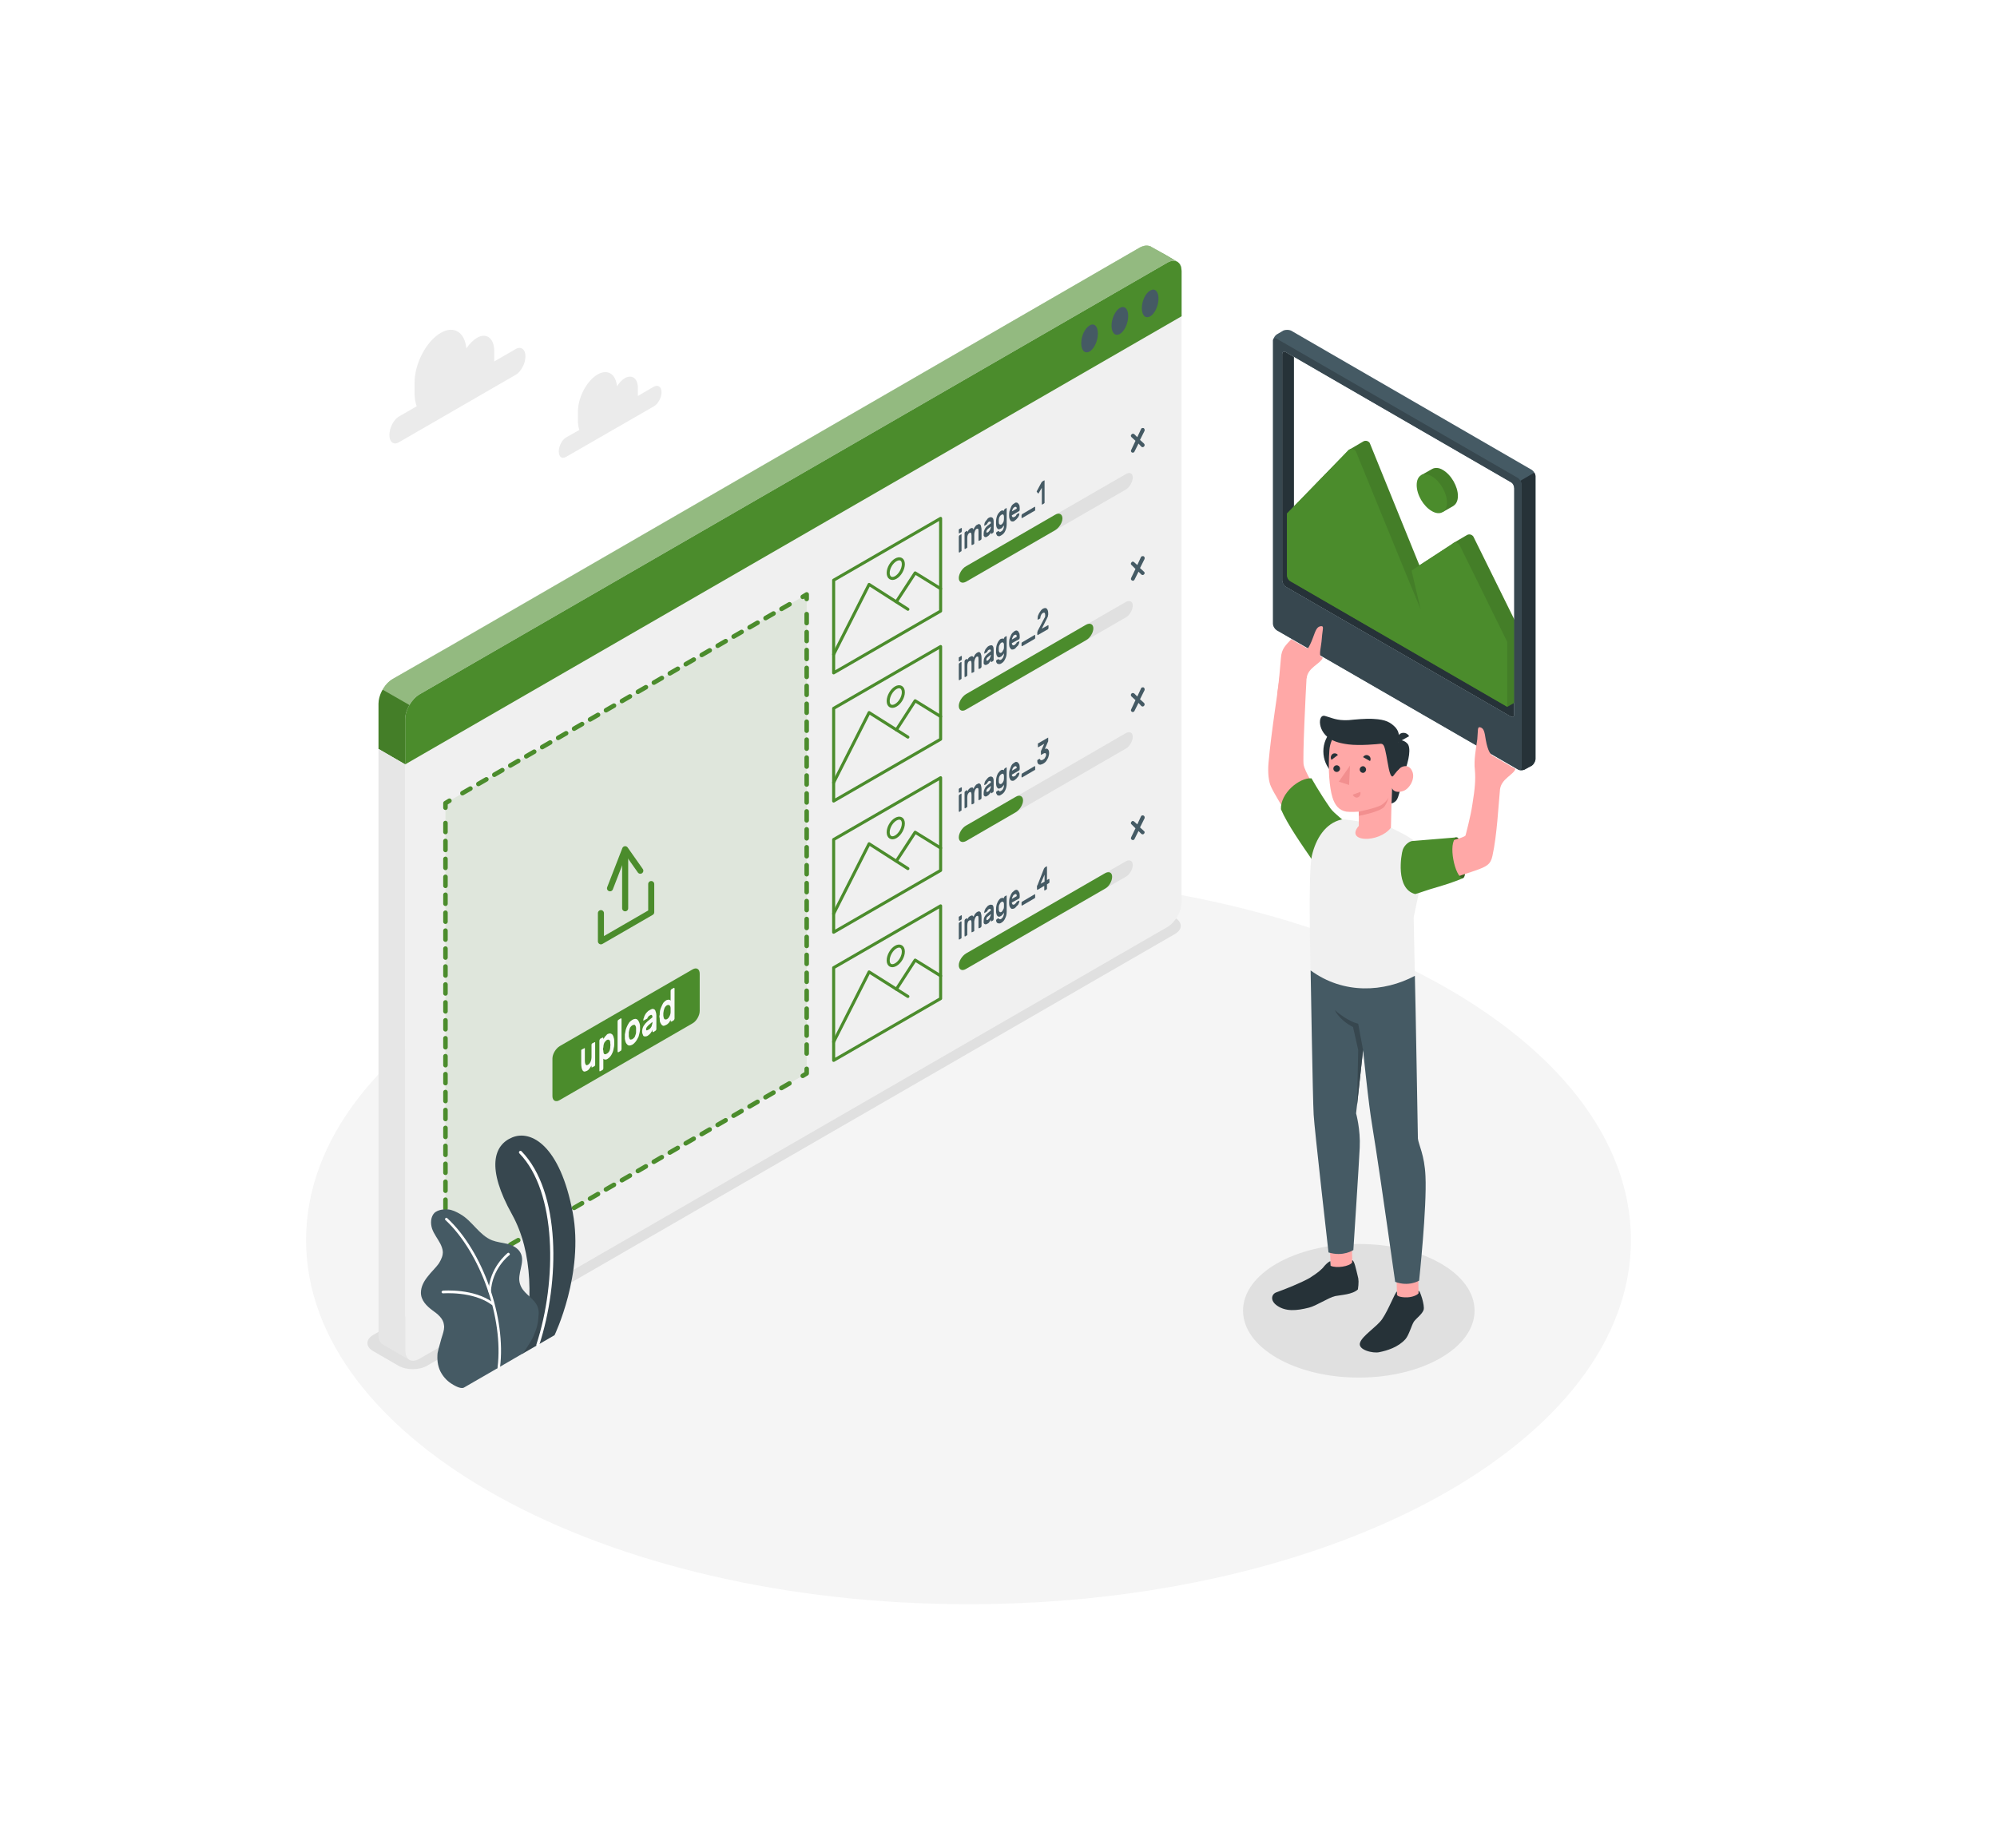 <svg version="1.2" xmlns="http://www.w3.org/2000/svg" viewBox="0 0 659 610" width="659" height="610">
	<title>Webflow-vs-wordpress-comparision-svg</title>
	<style>
		.s0 { fill: #ffffff }
		.s1 { fill: #4B8C2C }
		.s2 { fill: none;stroke: #4B8C2C;stroke-width: 1.2 }
		.s3 { fill: #3c3c3c }
		.s4 { fill: #000000 }
		.s5 { fill: #121212 }
		.s6 { fill: #f5f5f5 }
		.s7 { fill: #e0e0e0 }
		.s8 { fill: #ebebeb }
		.s9 { fill: #f0f0f0 }
		.s10 { opacity: .1;fill: #000000 }
		.s11 { opacity: .4;fill: #ffffff }
		.s12 { fill: #e6e6e6 }
		.s13 { fill: #455a64 }
		.s14 { opacity: .1;fill: #4B8C2C }
		.s15 { fill: none;stroke: #4B8C2C;stroke-linecap: round;stroke-linejoin: round;stroke-width: 1.5 }
		.s16 { fill: none;stroke: #4B8C2C;stroke-linecap: round;stroke-linejoin: round;stroke-width: 1.5;stroke-dasharray: 3.04 }
		.s17 { fill: none;stroke: #4B8C2C;stroke-linecap: round;stroke-linejoin: round;stroke-width: 1.5;stroke-dasharray: 2.96 }
		.s18 { fill: none;stroke: #4B8C2C;stroke-linecap: round;stroke-linejoin: round;stroke-width: 2 }
		.s19 { fill: #fafafa }
		.s20 { fill: none;stroke: #4B8C2C;stroke-linecap: round;stroke-linejoin: round }
		.s21 { fill: #37474f }
		.s22 { fill: #ffa8a7 }
		.s23 { fill: #263238 }
		.s24 { fill: #f28f8f }
		.s25 { opacity: .3;fill: #000000 }
	</style>

	<path id="Layer" class="s0" d="m-541 0h1200v610h-1200z"/>
	<path id="Layer" class="s1" d="m-358 54.1h26.8v7.6h-15.9v6.1h13.6v7h-13.6v14.4h-10.9zm35 0h23.1v7.7h-15.7l-0.8 5.3q1.6-0.8 3.2-1.2 1.6-0.4 3.1-0.4 5.3 0 8.6 3.2 3.2 3.2 3.2 8 0 3.4-1.7 6.5-1.6 3.2-4.7 4.8-3.1 1.7-7.9 1.7-3.5 0-6-0.7-2.4-0.6-4.2-1.9-1.7-1.3-2.8-3-1.1-1.6-1.8-4.1l9.9-1.1q0.3 2.4 1.6 3.6 1.3 1.2 3.2 1.2 2 0 3.3-1.5 1.3-1.5 1.3-4.6 0-3.1-1.3-4.6-1.3-1.4-3.6-1.4-1.4 0-2.7 0.7-1 0.5-2.1 1.8l-8.3-1.2z"/>
	<path id="Layer" class="s1" d="m-490 35h120.7v69.3h-120.7z"/>
	<path id="Layer" class="s2" d="m-368.7 35.6h79.1v68.1h-79.1z"/>
	<path id="Layer" class="s0" d="m-452.2 74.8l9.4 2.8q-0.9 4-3 6.7-2 2.7-5.1 4-3 1.4-7.7 1.4-5.7 0-9.4-1.7-3.6-1.6-6.2-5.8-2.6-4.2-2.6-10.7 0-8.7 4.6-13.4 4.6-4.6 13.1-4.6 6.6 0 10.4 2.6 3.8 2.7 5.6 8.3l-9.5 2.1q-0.5-1.6-1.1-2.4-0.9-1.2-2.2-1.9-1.3-0.6-3-0.6-3.6 0-5.6 2.9-1.5 2.2-1.5 6.9 0 5.9 1.8 8 1.8 2.2 5 2.2 3.1 0 4.6-1.8 1.6-1.7 2.4-5zm25.8-20.7v9.6h5.4v7.1h-5.4v9q0 1.6 0.3 2.2 0.5 0.8 1.7 0.8 1.1 0 3-0.7l0.7 6.8q-3.6 0.8-6.7 0.8-3.6 0-5.4-1-1.7-0.9-2.5-2.8-0.8-1.9-0.8-6.2v-8.9h-3.6v-7.1h3.6v-4.7zm10.1 9.7h9.1v4.2q1.3-2.7 2.7-3.7 1.4-1.1 3.4-1.1 2.2 0 4.7 1.4l-3 6.9q-1.7-0.7-2.7-0.7-1.9 0-3 1.6-1.5 2.2-1.5 8.3v8.5h-9.7zm23.6-9.7h9.7v35h-9.7z"/>
	<path id="Layer" fill-rule="evenodd" class="s3" d="m-489.2 120.8v-6.2h2.7q1 0 1.4 0.2 0.5 0.1 0.7 0.6 0.3 0.4 0.3 1 0 0.7-0.4 1.1-0.4 0.5-1.2 0.6 0.4 0.2 0.6 0.5 0.3 0.3 0.7 1l0.8 1.2h-1.5l-0.9-1.3q-0.5-0.7-0.7-0.9-0.1-0.2-0.3-0.3-0.2-0.1-0.7-0.1h-0.2v2.6zm1.2-3.6h1q0.9 0 1.1 0 0.2-0.1 0.3-0.3 0.2-0.2 0.2-0.5 0-0.3-0.2-0.5-0.2-0.2-0.5-0.2-0.1 0-0.9 0h-1zm6.8 3.6v-6.3h4.6v1.1h-3.4v1.4h3.2v1h-3.2v1.7h3.5v1.1zm7.6 0v-6.3h4.3v1.1h-3.1v1.5h2.6v1h-2.6v2.7zm7.1 0v-6.3h2.6q1 0 1.5 0.2 0.4 0.2 0.7 0.6 0.3 0.4 0.3 1 0 0.7-0.4 1.1-0.4 0.5-1.3 0.6 0.5 0.2 0.7 0.5 0.3 0.3 0.7 1l0.8 1.3h-1.5l-0.9-1.4q-0.5-0.7-0.7-0.9-0.2-0.2-0.4-0.3-0.2 0-0.6 0h-0.2v2.6zm1.2-3.6h0.9q0.9 0 1.2-0.1 0.2-0.1 0.3-0.3 0.2-0.2 0.2-0.5 0-0.3-0.2-0.5-0.2-0.2-0.5-0.2-0.1 0-0.9 0h-1zm6.8 3.6v-6.3h4.6v1.1h-3.4v1.4h3.2v1h-3.2v1.7h3.5v1.1zm7.2-2.1l1.3-0.1q0.1 0.6 0.4 0.9 0.4 0.3 0.9 0.3 0.6 0 0.9-0.2 0.4-0.3 0.4-0.6 0-0.3-0.2-0.4-0.1-0.2-0.4-0.3-0.3-0.1-1-0.3-1-0.2-1.5-0.6-0.5-0.5-0.5-1.2 0-0.5 0.2-0.9 0.3-0.4 0.8-0.6 0.5-0.3 1.2-0.3 1.2 0 1.8 0.5 0.6 0.6 0.6 1.4l-1.2 0.1q-0.1-0.5-0.4-0.7-0.2-0.2-0.8-0.2-0.5 0-0.8 0.2-0.2 0.1-0.2 0.4 0 0.2 0.2 0.4 0.2 0.2 1.1 0.4 0.9 0.2 1.4 0.4 0.4 0.3 0.7 0.7 0.2 0.4 0.2 1 0 0.5-0.3 1-0.3 0.4-0.8 0.7-0.6 0.2-1.4 0.2-1.2 0-1.8-0.6-0.6-0.5-0.8-1.6zm7.9 2.1v-6.3h1.3v2.5h2.4v-2.5h1.3v6.3h-1.3v-2.8h-2.4v2.8zm13.6 0v-2.7l-2.2-3.6h1.4l1.5 2.5 1.4-2.5h1.5l-2.3 3.7v2.6zm5.6-3.1q0-1 0.3-1.6 0.2-0.5 0.6-0.9 0.4-0.3 0.8-0.5 0.6-0.3 1.4-0.3 1.3 0 2.2 0.9 0.8 0.8 0.8 2.4 0 1.5-0.8 2.3-0.9 0.9-2.2 0.9-1.4 0-2.2-0.9-0.9-0.8-0.9-2.3zm1.3 0q0 1 0.5 1.6 0.5 0.5 1.3 0.5 0.7 0 1.2-0.5 0.5-0.6 0.5-1.7 0-1-0.5-1.6-0.5-0.5-1.2-0.5-0.8 0-1.3 0.5-0.5 0.6-0.5 1.7zm7.5-3.2h1.3v3.4q0 0.8 0 1.1 0.1 0.3 0.4 0.6 0.3 0.2 0.8 0.2 0.6 0 0.8-0.2 0.3-0.2 0.4-0.6 0-0.3 0-1v-3.5h1.3v3.3q0 1.1-0.1 1.6-0.1 0.5-0.4 0.8-0.3 0.3-0.7 0.5-0.5 0.2-1.2 0.2-0.9 0-1.4-0.2-0.5-0.2-0.7-0.6-0.3-0.3-0.4-0.7-0.1-0.5-0.1-1.5zm8 6.2v-6.2h2.7q1 0 1.4 0.1 0.5 0.2 0.8 0.6 0.2 0.5 0.2 1 0 0.7-0.4 1.2-0.4 0.4-1.2 0.5 0.4 0.3 0.7 0.6 0.2 0.3 0.7 1l0.7 1.2h-1.5l-0.9-1.4q-0.5-0.7-0.6-0.9-0.2-0.2-0.4-0.2-0.2-0.1-0.6-0.1h-0.3v2.6zm1.3-3.6h0.9q0.9 0 1.1-0.1 0.2-0.1 0.4-0.2 0.1-0.2 0.1-0.5 0-0.3-0.2-0.5-0.1-0.2-0.4-0.3-0.2 0-1 0h-0.9zm12.3 3.6v-5.2h-1.9v-1h5v1h-1.8v5.2zm5.6 0v-6.2h4.6v1h-3.3v1.4h3.1v1.1h-3.1v1.7h3.5v1zm11.5-2.3l1.2 0.4q-0.3 1-0.9 1.5-0.7 0.5-1.7 0.5-1.2 0-2-0.8-0.8-0.9-0.8-2.3 0-1.6 0.8-2.5 0.8-0.8 2.1-0.8 1.1 0 1.8 0.7 0.5 0.4 0.7 1.1l-1.3 0.3q-0.1-0.5-0.4-0.8-0.4-0.2-0.9-0.2-0.7 0-1.1 0.4-0.4 0.5-0.4 1.7 0 1.1 0.4 1.6 0.4 0.5 1.1 0.5 0.5 0 0.9-0.3 0.3-0.3 0.5-1zm4 2.3v-6.2h1.3v2.4h2.5v-2.4h1.2v6.2h-1.2v-2.7h-2.5v2.7zm12.2 0v-6.2h4.6v1h-3.4v1.4h3.2v1.1h-3.2v1.7h3.5v1zm6.9 0l2.2-3.2-2-3h1.5l1.2 2 1.3-2h1.4l-1.9 3 2.1 3.2h-1.5l-1.4-2.1-1.4 2.1zm8.2 0v-6.2h2q1.2 0 1.5 0.1 0.6 0.1 0.9 0.6 0.4 0.5 0.4 1.2 0 0.6-0.2 1-0.2 0.4-0.6 0.6-0.3 0.2-0.6 0.3-0.5 0.1-1.3 0.1h-0.8v2.3zm1.2-5.2v1.8h0.7q0.8 0 1-0.1 0.3-0.1 0.4-0.3 0.1-0.2 0.1-0.5 0-0.3-0.2-0.5-0.2-0.3-0.5-0.3-0.2-0.1-0.9-0.1zm6.3 5.2v-6.2h4.6v1h-3.3v1.4h3.1v1.1h-3.1v1.7h3.5v1zm7.5 0v-6.2h2.7q1 0 1.4 0.2 0.5 0.1 0.7 0.5 0.3 0.5 0.3 1 0 0.7-0.4 1.2-0.4 0.4-1.2 0.6 0.4 0.2 0.6 0.5 0.3 0.3 0.8 1l0.7 1.2h-1.5l-0.9-1.3q-0.5-0.8-0.7-1-0.1-0.1-0.3-0.2-0.2-0.1-0.7-0.1h-0.2v2.6zm1.2-3.6h1q0.9 0 1.1-0.1 0.2 0 0.3-0.2 0.2-0.2 0.2-0.5 0-0.3-0.2-0.5-0.2-0.2-0.5-0.2-0.1-0.1-0.9-0.1h-1zm6.8 3.6v-6.2h1.2v6.2zm4.2 0v-6.2h4.6v1.1h-3.3v1.3h3.1v1.1h-3.1v1.7h3.5v1zm7.5 0v-6.2h1.2l2.6 4.2v-4.2h1.2v6.2h-1.3l-2.5-4v4zm12-2.3l1.2 0.4q-0.3 1-0.9 1.5-0.7 0.5-1.7 0.5-1.2 0-2-0.8-0.8-0.9-0.8-2.3 0-1.6 0.8-2.4 0.8-0.9 2.1-0.9 1.1 0 1.9 0.7 0.4 0.4 0.6 1.1l-1.3 0.3q-0.1-0.5-0.4-0.7-0.4-0.3-0.9-0.3-0.7 0-1.1 0.5-0.4 0.5-0.4 1.6 0 1.2 0.4 1.7 0.4 0.5 1.1 0.5 0.5 0 0.9-0.4 0.3-0.3 0.5-1zm4 2.3v-6.2h4.7v1.1h-3.4v1.3h3.1v1.1h-3.1v1.7h3.5v1z"/>
	<path id="Layer" fill-rule="evenodd" class="s1" d="m-490 218.2h10.5l3.8 20 5.5-20h10.4l5.6 20 3.8-20h10.4l-7.9 35.8h-10.8l-6.3-22.5-6.2 22.5h-10.9zm80.5 25.3h-19.9q0.3 2.4 1.3 3.6 1.4 1.6 3.8 1.6 1.4 0 2.7-0.7 0.8-0.5 1.8-1.6l9.8 0.9q-2.3 3.9-5.5 5.6-3.1 1.7-9.1 1.7-5.1 0-8.1-1.5-2.9-1.4-4.9-4.6-1.9-3.2-1.9-7.4 0-6.1 3.9-9.9 3.9-3.7 10.7-3.7 5.6 0 8.8 1.7 3.3 1.6 4.9 4.8 1.7 3.2 1.7 8.4zm-10.1-4.8q-0.3-2.9-1.5-4.1-1.3-1.3-3.3-1.3-2.4 0-3.8 1.9-0.9 1.2-1.2 3.5zm14.3-20.5h10v12.4q1.5-1.6 3.4-2.4 1.9-0.7 4.2-0.7 4.7 0 7.8 3.4 3.1 3.4 3.1 9.7 0 4.3-1.4 7.5-1.4 3.3-3.9 4.9-2.5 1.6-5.6 1.6-2.6 0-4.8-1.2-1.6-0.8-3.5-3.3v3.9h-9.3zm9.9 22.7q0 3.4 1.3 4.9 1.2 1.5 3.2 1.5 1.8 0 2.9-1.5 1.3-1.5 1.3-5 0-3.1-1.2-4.5-1.2-1.4-2.9-1.4-2 0-3.3 1.5-1.3 1.5-1.3 4.5zm34.4-12.9h4.8v7.3h-4.8v18.7h-9.9v-18.7h-3.7v-7.3h3.7v-1.1q0-1.6 0.3-3.5 0.3-1.9 1.3-3.1 0.9-1.3 2.6-2 1.7-0.7 5-0.7 2.6 0 7.6 0.6l-1.1 6q-1.8-0.3-2.9-0.3-1.3 0-1.9 0.4-0.6 0.5-0.9 1.5-0.1 0.5-0.1 2.2zm8.8-9.8h10v35.8h-10zm15.1 22.9q0-6 4-9.8 4-3.9 10.8-3.9 7.8 0 11.8 4.6 3.2 3.6 3.2 8.9 0 6-4 9.8-4 3.8-11 3.8-6.2 0-10.1-3.1-4.7-4-4.7-10.3zm9.9-0.1q0 3.5 1.4 5.2 1.4 1.6 3.6 1.6 2.1 0 3.5-1.6 1.4-1.6 1.4-5.3 0-3.3-1.4-5-1.4-1.6-3.5-1.6-2.1 0-3.5 1.7-1.5 1.6-1.5 5zm20.8-13h9.6l4.2 16.4 5.3-16.4h8.9l5.5 16.4 4.2-16.4h9.5l-9.5 25.9h-8.9l-5.2-15.6-5.1 15.6h-8.9zm63.9 0h10.4l5 16.5 5.2-16.5h10l-11 26h-8.8zm31.8 18.7l9.8-0.9q0.6 1.8 1.7 2.5 1.1 0.8 3 0.8 2 0 3.1-0.9 0.8-0.6 0.8-1.6 0-1-1.1-1.6-0.8-0.4-4.3-1.1-5.2-0.9-7.2-1.6-2-0.8-3.4-2.6-1.3-1.9-1.3-4.2 0-2.6 1.4-4.4 1.5-1.9 4.1-2.8 2.7-0.9 7.1-0.9 4.6 0 6.8 0.7 2.2 0.7 3.7 2.2 1.5 1.5 2.4 4l-9.4 1q-0.4-1.3-1.2-1.9-1.2-0.8-2.8-0.8-1.7 0-2.5 0.7-0.8 0.5-0.8 1.4 0 0.9 1 1.4 1 0.5 4.3 0.9 4.9 0.6 7.3 1.6 2.5 1 3.7 2.8 1.3 1.9 1.3 4.1 0 2.3-1.3 4.4-1.4 2.1-4.3 3.4-2.9 1.2-8 1.2-7.1 0-10.1-2-3-2-3.8-5.8zm-279.2 31.4h10.5l3.7 20 5.6-20h10.4l5.6 20 3.8-20h10.4l-7.9 35.8h-10.8l-6.3-22.5-6.2 22.5h-10.9zm50.5 22.9q0-5.9 4-9.8 4-3.8 10.8-3.8 7.8 0 11.8 4.5 3.2 3.6 3.2 9 0 5.9-4 9.8-3.9 3.8-11 3.8-6.2 0-10.1-3.2-4.7-3.9-4.7-10.3zm10 0q0 3.4 1.4 5.1 1.4 1.7 3.5 1.7 2.1 0 3.5-1.7 1.4-1.6 1.4-5.2 0-3.4-1.4-5-1.4-1.7-3.4-1.7-2.2 0-3.6 1.7-1.4 1.7-1.4 5.1zm24.7-13h9.3v4.2q1.3-2.7 2.7-3.8 1.5-1 3.6-1 2.2 0 4.8 1.4l-3.1 7q-1.8-0.7-2.8-0.7-1.9 0-3 1.6-1.5 2.3-1.5 8.5v8.7h-10zm50.7-9.9v35.8h-9.3v-3.8q-2 2.4-3.6 3.3-2.2 1.1-4.8 1.1-5.3 0-8.1-4-2.8-4-2.8-9.8 0-6.5 3.1-9.9 3.1-3.4 7.9-3.4 2.3 0 4.2 0.8 1.9 0.8 3.3 2.3v-12.4zm-9.9 22.8q0-3.1-1.3-4.6-1.3-1.5-3.3-1.5-1.7 0-2.9 1.5-1.2 1.4-1.2 4.8 0 3.2 1.2 4.7 1.2 1.4 3 1.4 1.9 0 3.2-1.5 1.3-1.4 1.3-4.8zm16.6-22.8h18.4q6 0 9 2.9 3 2.8 3 8.1 0 5.4-3.3 8.5-3.3 3-10 3h-6v13.3h-11.1zm11.1 15.3h2.7q3.2 0 4.5-1.1 1.3-1.1 1.3-2.9 0-1.7-1.1-2.8-1.2-1.2-4.3-1.2h-3.1zm24.5-5.4h9.3v4.3q1.3-2.8 2.8-3.8 1.4-1.1 3.5-1.1 2.2 0 4.8 1.4l-3.1 7.1q-1.7-0.8-2.7-0.8-2 0-3.1 1.6-1.5 2.3-1.5 8.5v8.7h-10zm51.7 15.5h-19.9q0.3 2.4 1.3 3.5 1.5 1.7 3.8 1.7 1.4 0 2.8-0.7 0.8-0.5 1.7-1.7l9.8 0.9q-2.3 4-5.4 5.7-3.2 1.6-9.1 1.6-5.2 0-8.2-1.4-2.9-1.5-4.9-4.6-1.9-3.2-1.9-7.5 0-6 3.9-9.8 3.9-3.8 10.8-3.8 5.5 0 8.7 1.7 3.3 1.7 5 4.9 1.6 3.2 1.6 8.3zm-10.1-4.7q-0.3-2.9-1.5-4.1-1.3-1.3-3.3-1.3-2.4 0-3.8 1.9-0.9 1.2-1.2 3.5zm13 8.1l9.8-1q0.6 1.8 1.7 2.5 1.1 0.8 3 0.8 2 0 3.1-0.9 0.8-0.6 0.8-1.5 0-1.1-1.1-1.7-0.8-0.4-4.3-1-5.2-0.9-7.2-1.7-2-0.8-3.4-2.6-1.3-1.8-1.3-4.2 0-2.5 1.4-4.4 1.5-1.8 4.1-2.7 2.7-1 7.1-1 4.6 0 6.8 0.7 2.2 0.7 3.7 2.2 1.5 1.5 2.4 4.1l-9.4 0.9q-0.4-1.3-1.2-1.8-1.2-0.8-2.8-0.8-1.7 0-2.5 0.6-0.8 0.6-0.8 1.4 0 1 1 1.5 1 0.5 4.3 0.8 4.9 0.6 7.3 1.6 2.5 1 3.7 2.9 1.3 1.8 1.3 4 0 2.3-1.3 4.4-1.4 2.1-4.3 3.4-2.9 1.2-8 1.2-7.1 0-10.1-2-3-2-3.8-5.7zm30.5 0l9.9-1q0.6 1.8 1.7 2.5 1.1 0.8 2.9 0.8 2 0 3.1-0.9 0.9-0.6 0.9-1.5 0-1.1-1.1-1.7-0.8-0.4-4.3-1-5.2-0.9-7.2-1.7-2-0.8-3.4-2.6-1.4-1.8-1.4-4.2 0-2.5 1.5-4.4 1.5-1.8 4.1-2.7 2.6-1 7-1 4.7 0 6.9 0.7 2.2 0.7 3.6 2.2 1.5 1.5 2.5 4.1l-9.4 0.9q-0.4-1.3-1.2-1.8-1.2-0.8-2.9-0.8-1.7 0-2.4 0.6-0.8 0.6-0.8 1.4 0 1 1 1.5 1 0.5 4.2 0.8 5 0.6 7.4 1.6 2.4 1 3.7 2.9 1.3 1.8 1.3 4 0 2.3-1.4 4.4-1.3 2.1-4.3 3.4-2.9 1.2-7.9 1.2-7.1 0-10.1-2-3-2-3.9-5.7zm32.4-18.8h10.6v10h-10.6zm0 15.9h10.6v10h-10.6z"/>
	<path id="Layer" fill-rule="evenodd" class="s4" d="m-481.3 374l-8.5-35.8h7.4l5.4 24.6 6.5-24.6h8.6l6.3 25 5.5-25h7.2l-8.6 35.8h-7.7l-7.1-26.8-7.1 26.8zm48.9-35.8v13.2q3.3-3.9 7.9-3.9 2.4 0 4.3 0.9 1.9 0.8 2.8 2.2 1 1.4 1.4 3 0.3 1.7 0.3 5.2v15.2h-6.8v-13.7q0-4.1-0.4-5.2-0.4-1.1-1.4-1.7-1-0.7-2.5-0.7-1.7 0-3 0.9-1.4 0.8-2 2.5-0.6 1.6-0.6 4.9v13h-6.9v-35.8zm23.7 6.4v-6.4h6.9v6.4zm0 29.4v-25.9h6.9v25.9zm36.5-18.3l-6.8 1.3q-0.3-2.1-1.5-3.1-1.2-1-3.2-1-2.5 0-4.1 1.8-1.5 1.7-1.5 5.9 0 4.6 1.6 6.5 1.5 1.9 4.1 1.9 2 0 3.2-1.1 1.3-1.1 1.8-3.8l6.7 1.1q-1 4.6-4 7-3 2.4-8 2.4-5.7 0-9.1-3.6-3.3-3.6-3.3-9.9 0-6.5 3.4-10 3.4-3.6 9.1-3.6 4.8 0 7.6 2 2.8 2.1 4 6.2zm12.1-17.5v13.2q3.3-3.9 7.9-3.9 2.4 0 4.3 0.9 1.9 0.8 2.8 2.2 1 1.4 1.3 3 0.4 1.7 0.4 5.2v15.2h-6.9v-13.7q0-4.1-0.4-5.2-0.3-1.1-1.3-1.7-1-0.7-2.5-0.7-1.7 0-3.1 0.9-1.3 0.8-1.9 2.5-0.6 1.6-0.6 4.9v13h-6.9v-35.8zm37.6 6.4v-6.4h6.9v6.4zm0 29.4v-25.9h6.9v25.9zm11.5-7.4l6.8-1q0.5 2 1.8 3 1.4 1 3.8 1 2.6 0 4-0.9 0.9-0.7 0.9-1.9 0-0.8-0.5-1.3-0.5-0.5-2.3-0.9-8.3-1.8-10.5-3.3-3.1-2.1-3.1-5.9 0-3.3 2.7-5.6 2.6-2.3 8.2-2.3 5.3 0 7.9 1.7 2.6 1.8 3.6 5.1l-6.5 1.2q-0.4-1.5-1.6-2.3-1.1-0.8-3.3-0.8-2.7 0-3.8 0.8-0.8 0.5-0.8 1.4 0 0.7 0.7 1.2 0.9 0.7 6.4 1.9 5.5 1.3 7.6 3.1 2.2 1.8 2.2 5.1 0 3.6-3 6.1-3 2.6-8.8 2.6-5.3 0-8.4-2.2-3.1-2.1-4-5.8zm44.2-28.4h14.3q4.3 0 6.3 0.4 2.1 0.3 3.8 1.4 1.6 1.2 2.7 3 1.1 1.9 1.1 4.2 0 2.5-1.3 4.6-1.4 2.1-3.7 3.2 3.3 0.9 5 3.2 1.8 2.3 1.8 5.4 0 2.5-1.2 4.8-1.1 2.3-3.1 3.7-1.9 1.3-4.8 1.7-1.8 0.2-8.7 0.2h-12.2zm7.2 6v8.2h4.8q4.2 0 5.2-0.1 1.9-0.2 2.9-1.3 1.1-1 1.1-2.8 0-1.6-0.9-2.7-0.9-1-2.8-1.2-1-0.1-6.1-0.1zm0 14.2v9.6h6.7q3.9 0 4.9-0.3 1.6-0.3 2.6-1.4 1.1-1.1 1.1-3 0-1.6-0.8-2.8-0.8-1.1-2.3-1.6-1.5-0.5-6.4-0.5zm43.9 7.3l6.8 1.2q-1.3 3.7-4.2 5.7-2.8 2-7.1 2-6.8 0-10-4.4-2.6-3.6-2.6-9 0-6.4 3.4-10.1 3.4-3.6 8.5-3.6 5.8 0 9.2 3.8 3.3 3.8 3.2 11.7h-17.2q0 3.1 1.6 4.8 1.6 1.6 4 1.6 1.6 0 2.7-0.8 1.1-0.9 1.7-2.9zm0.3-6.9q0-3-1.5-4.5-1.5-1.6-3.6-1.6-2.2 0-3.7 1.7-1.4 1.6-1.4 4.4zm24.3-10.7v5.4h-4.7v10.5q0 3.2 0.1 3.7 0.2 0.5 0.7 0.8 0.4 0.4 1.1 0.4 1 0 2.8-0.7l0.6 5.4q-2.4 1-5.4 1-1.9 0-3.4-0.6-1.5-0.7-2.2-1.6-0.7-1-0.9-2.7-0.3-1.2-0.3-4.9v-11.3h-3.1v-5.4h3.1v-5.2l6.9-4v9.2zm16.7 0v5.4h-4.7v10.5q0 3.2 0.1 3.7 0.2 0.5 0.6 0.8 0.5 0.4 1.2 0.4 0.9 0 2.7-0.7l0.6 5.4q-2.4 1-5.4 1-1.8 0-3.3-0.6-1.5-0.7-2.2-1.6-0.7-1-1-2.7-0.2-1.2-0.2-4.9v-11.3h-3.1v-5.4h3.1v-5.2l6.9-4v9.2zm19.8 17.6l6.8 1.2q-1.3 3.7-4.2 5.7-2.8 2-7.1 2-6.7 0-10-4.4-2.6-3.6-2.6-9 0-6.4 3.4-10.1 3.4-3.6 8.5-3.6 5.8 0 9.2 3.8 3.3 3.8 3.2 11.7h-17.2q0 3.1 1.6 4.8 1.6 1.6 4 1.6 1.6 0 2.7-0.8 1.1-0.9 1.7-2.9zm0.4-6.9q-0.1-3-1.6-4.5-1.5-1.6-3.6-1.6-2.2 0-3.7 1.7-1.4 1.6-1.4 4.4zm19 15.2h-6.9v-25.9h6.4v3.7q1.6-2.7 2.9-3.5 1.4-0.8 3-0.8 2.4 0 4.5 1.3l-2.1 6q-1.7-1.2-3.2-1.2-1.5 0-2.5 0.8-1 0.8-1.5 2.9-0.6 2.1-0.6 8.7zm23.8-25.9h3.8v-2q0-3.3 0.7-4.9 0.7-1.6 2.6-2.6 1.9-1 4.7-1 2.9 0 5.7 0.9l-0.9 4.7q-1.6-0.3-3.1-0.3-1.5 0-2.2 0.7-0.6 0.6-0.6 2.6v1.9h5.1v5.4h-5.1v20.5h-6.9v-20.5h-3.8zm18.1 12.5q0-3.4 1.7-6.6 1.7-3.2 4.7-4.8 3.1-1.7 6.9-1.7 5.9 0 9.7 3.8 3.7 3.8 3.7 9.6 0 5.9-3.8 9.8-3.7 3.9-9.5 3.9-3.6 0-6.8-1.6-3.2-1.7-4.9-4.8-1.7-3.1-1.7-7.6zm7 0.4q0 3.9 1.8 5.9 1.9 2.1 4.6 2.1 2.7 0 4.5-2.1 1.8-2 1.8-5.9 0-3.8-1.8-5.9-1.8-2-4.5-2-2.7 0-4.6 2-1.8 2.1-1.8 5.9zm31.7 13h-6.9v-25.9h6.4v3.6q1.7-2.6 2.9-3.4 1.4-0.8 3-0.8 2.4 0 4.5 1.3l-2.1 5.9q-1.7-1.1-3.2-1.1-1.4 0-2.4 0.8-1 0.8-1.6 2.9-0.6 2.1-0.6 8.7zm-422.5 60v-15.1l-13.1-20.7h8.5l8.4 14.1 8.2-14.1h8.4l-13.2 20.8v15zm18.6-13.4q0-3.4 1.7-6.6 1.7-3.2 4.7-4.9 3.1-1.6 7-1.6 5.8 0 9.6 3.8 3.8 3.8 3.8 9.6 0 5.9-3.8 9.8-3.8 3.9-9.6 3.9-3.6 0-6.8-1.7-3.2-1.6-4.9-4.7-1.7-3.1-1.7-7.6zm7 0.4q0 3.9 1.9 5.9 1.8 2.1 4.5 2.1 2.7 0 4.5-2.1 1.8-2 1.8-5.9 0-3.9-1.8-5.9-1.8-2.1-4.5-2.1-2.7 0-4.5 2.1-1.9 2.1-1.9 5.9zm42.2 13v-3.9q-1.4 2.1-3.7 3.3-2.3 1.2-4.9 1.2-2.6 0-4.7-1.2-2-1.1-3-3.2-0.9-2.1-0.9-5.7v-16.5h6.9v12q0 5.4 0.3 6.7 0.4 1.2 1.4 1.9 1 0.7 2.6 0.7 1.7 0 3.1-0.9 1.4-1 1.9-2.4 0.5-1.5 0.5-7v-11h6.9v26zm20.1 0h-6.9v-26h6.4v3.7q1.6-2.6 2.9-3.4 1.3-0.8 3-0.8 2.3 0 4.5 1.3l-2.1 5.9q-1.8-1.1-3.2-1.1-1.5 0-2.5 0.8-1 0.8-1.6 2.9-0.5 2-0.5 8.7zm31.9 0l-8.5-35.8h7.4l5.4 24.6 6.5-24.6h8.6l6.3 25 5.5-25h7.2l-8.6 35.8h-7.7l-7.1-26.8-7.1 26.8zm56.1-8.3l6.9 1.2q-1.3 3.7-4.2 5.7-2.8 1.9-7.1 1.9-6.8 0-10-4.4-2.6-3.5-2.6-8.9 0-6.4 3.4-10.1 3.4-3.7 8.5-3.7 5.8 0 9.1 3.9 3.4 3.8 3.2 11.7h-17.2q0.1 3 1.7 4.7 1.6 1.7 4 1.7 1.6 0 2.7-0.9 1.1-0.8 1.6-2.8zm0.4-6.9q0-3-1.5-4.5-1.5-1.6-3.6-1.6-2.2 0-3.7 1.6-1.5 1.7-1.4 4.5zm12.1 15.2v-35.8h6.9v12.9q3.1-3.7 7.5-3.7 4.7 0 7.8 3.5 3.1 3.4 3.1 9.8 0 6.7-3.2 10.3-3.1 3.5-7.6 3.5-2.2 0-4.4-1-2.2-1.2-3.7-3.3v3.8zm6.8-13.6q0 4.1 1.3 6 1.7 2.7 4.7 2.7 2.3 0 3.9-1.9 1.6-2 1.6-6.1 0-4.5-1.6-6.4-1.7-2-4.2-2-2.4 0-4.1 1.9-1.6 1.9-1.6 5.8zm21.6 6.2l6.9-1.1q0.4 2 1.8 3.1 1.3 1 3.7 1 2.7 0 4-1 1-0.7 1-1.8 0-0.8-0.5-1.3-0.5-0.5-2.3-0.9-8.3-1.8-10.6-3.4-3-2.1-3-5.8 0-3.4 2.6-5.7 2.7-2.3 8.3-2.3 5.3 0 7.9 1.8 2.6 1.7 3.6 5.1l-6.5 1.2q-0.4-1.5-1.6-2.3-1.1-0.8-3.3-0.8-2.7 0-3.9 0.7-0.8 0.6-0.8 1.4 0 0.8 0.7 1.3 1 0.7 6.4 1.9 5.5 1.2 7.7 3.1 2.1 1.8 2.1 5.1 0 3.5-2.9 6.1-3 2.5-8.9 2.5-5.3 0-8.4-2.1-3-2.1-4-5.8zm30.3-22.1v-6.3h6.8v6.3zm0 29.5v-26h6.9v26zm25.8-26v5.5h-4.7v10.5q0 3.1 0.1 3.7 0.2 0.5 0.6 0.8 0.5 0.4 1.2 0.4 1 0 2.8-0.7l0.6 5.3q-2.4 1-5.5 1-1.8 0-3.3-0.6-1.5-0.6-2.2-1.6-0.7-1-1-2.7-0.2-1.2-0.2-4.8v-11.3h-3.1v-5.5h3.1v-5.1l6.9-4v9.1zm19.8 17.7l6.8 1.2q-1.3 3.7-4.2 5.7-2.8 1.9-7.1 1.9-6.7 0-10-4.4-2.5-3.5-2.5-8.9 0-6.4 3.3-10.1 3.4-3.7 8.6-3.7 5.7 0 9.1 3.9 3.3 3.8 3.2 11.7h-17.2q0.1 3 1.7 4.7 1.5 1.7 3.9 1.7 1.6 0 2.7-0.9 1.1-0.8 1.7-2.8zm0.4-6.9q-0.1-3-1.6-4.5-1.4-1.6-3.5-1.6-2.3 0-3.7 1.6-1.5 1.7-1.5 4.5zm27.2 5.9h-6.2q-0.1-1.3-0.1-1.6 0-3 1-5 1-1.9 4-4.4 3-2.4 3.6-3.2 0.9-1.2 0.9-2.6 0-2-1.6-3.4-1.6-1.5-4.3-1.5-2.6 0-4.3 1.5-1.8 1.5-2.5 4.6l-6.3-0.8q0.3-4.4 3.8-7.4 3.4-3.1 9-3.1 5.9 0 9.4 3.1 3.5 3.1 3.5 7.2 0 2.3-1.3 4.3-1.2 2-5.4 5.5-2.2 1.8-2.7 2.9-0.6 1.1-0.5 3.9zm-6.2 9.3v-6.9h6.8v6.9z"/>
	<path id="Layer" fill-rule="evenodd" class="s5" d="m-485.4 474.9c6 0 9.1 4.2 11.2 6.9 1.8 2.5 2.5 3.2 3.8 3.2 1.3 0 2-0.7 3.8-3.2 2.1-2.7 5.1-6.9 11.2-6.9 6.1 0 9.1 4.2 11.2 6.9 1.8 2.5 2.5 3.2 3.8 3.2 1.3 0 1.9-0.7 3.8-3.2 1.9-2.6 4.8-6.4 10.3-6.8 0 0 0.9 0 0.9 0h0.8c5.4 0.4 8.3 4.2 10.2 6.8 1.9 2.5 2.6 3.2 3.9 3.2 1.2 0 1.9-0.7 3.8-3.2 2-2.7 5.1-6.8 11.2-6.8 6 0 9.1 4.1 11.1 6.8 1.9 2.5 2.6 3.2 3.9 3.2 1.2 0 1.9-0.7 3.8-3.2 2-2.7 5.1-6.8 11.2-6.8 2.6 0 5.8 3.3 3.9 6.3-2 3.4-4.7 0.7-8.9 6.7-1.4 2-2.9 4.2-6 5.3-1.9 0.6-3.8 0.6-4 0.6-6.1 0-9.2-4.1-11.2-6.8-1.9-2.5-2.6-3.2-3.8-3.2-1.3 0-2 0.7-3.9 3.2-2 2.7-5.1 6.8-11.1 6.8-6.1 0-9.2-4.1-11.2-6.8-1.9-2.5-2.5-3.2-3.8-3.2-1.2 0-1.9 0.7-3.7 3.2-2.1 2.7-5.2 6.8-11.2 6.8-6.1 0-9.1-4.1-11.2-6.8-1.9-2.5-2.5-3.2-3.8-3.2-1.3 0-2 0.7-3.8 3.2-2.1 2.7-5.2 6.8-11.2 6.8-0.2 0-2.1 0-4-0.6-3.1-1.1-4.6-3.3-5.9-5.2-4.4-6.4-7.6-3.3-9.3-6.6-1.4-2.7 1.2-6.6 4.2-6.6zm59.9 1.6c-5.2 0.1-7.8 3.5-9.8 6.2-1.9 2.5-3 3.8-5.1 3.8-2.2 0-3.2-1.3-5.1-3.8-2.1-2.8-4.7-6.2-9.9-6.2-5.3 0-7.8 3.4-9.9 6.2-1.9 2.5-3 3.8-5.1 3.8-2.2 0-3.2-1.3-5.1-3.8-2.1-2.8-4.7-6.2-9.9-6.2-1.8 0-3.6 2.6-2.8 4.2 1.2 2.4 4.6-0.2 9.2 6.5 1.3 1.9 2.5 3.7 5.1 4.6 1.7 0.6 3.4 0.6 3.5 0.6 5.2 0 7.8-3.5 9.9-6.3 1.9-2.5 2.9-3.8 5.1-3.8 2.1 0 3.2 1.3 5.1 3.8 2.1 2.8 4.6 6.3 9.9 6.3 5.2 0 7.8-3.5 9.9-6.3 1.8-2.4 2.9-3.7 5-3.8 2.1 0.1 3.3 1.4 5.1 3.8 2 2.8 4.6 6.3 9.9 6.3 5.2 0 7.8-3.5 9.8-6.3 1.9-2.5 3-3.8 5.1-3.8 2.2 0 3.3 1.3 5.2 3.8 2 2.8 4.6 6.3 9.8 6.3 0.1 0 1.9 0 3.5-0.6 2.7-0.9 3.9-2.7 5.2-4.7 4.5-6.3 7.4-4 9-6.6 1.1-1.9-1.1-4-2.6-4-5.3 0-7.9 3.5-9.9 6.2-1.9 2.5-3 3.8-5.2 3.8-2.1 0-3.2-1.3-5.1-3.8-2-2.8-4.6-6.2-9.9-6.2-5.2 0-7.8 3.4-9.8 6.2-1.9 2.5-3 3.8-5.1 3.8-2.2 0-3.3-1.3-5.2-3.8-2-2.7-4.6-6.1-9.7-6.2z"/>
	<path id="Layer" class="s6" d="m319.6 529.5c120.7 0 218.6-53.8 218.6-120.2 0-66.4-97.9-120.2-218.6-120.2-120.7 0-218.6 53.8-218.6 120.2 0 66.4 97.9 120.2 218.6 120.2z"/>
	<path id="Layer" class="s7" d="m448.4 454.7c21.1 0 38.2-9.9 38.2-22.1 0-12.2-17.1-22-38.2-22-21.1 0-38.2 9.8-38.2 22 0 12.2 17.1 22.1 38.2 22.1z"/>
	<path id="Layer" class="s7" d="m131.5 450.8l-8.3-4.8c-2.6-1.5-2.6-3.9 0-5.4l246.8-142.5c2.6-1.5 6.8-1.5 9.4 0l8.3 4.8c2.6 1.5 2.6 3.9 0 5.4l-246.8 142.5c-2.6 1.5-6.8 1.5-9.4 0z"/>
	<path id="Layer" class="s8" d="m170.2 115.2l-7.1 4.1q0-0.5 0-1.1v-2.3c0-4.3-2.6-6.2-5.7-4.4-1.3 0.8-2.5 2-3.5 3.5-0.5-5.3-4.1-7.7-8.5-5.1-4.7 2.7-8.6 10.1-8.6 16.4v3.6c0 1.6 0.3 3 0.7 4.2l-5.9 3.4c-1.7 1-3.1 3.7-3.1 6.1 0 2.3 1.4 3.4 3.1 2.4l38.6-22.3c1.7-1 3.2-3.7 3.2-6.1 0-2.3-1.5-3.4-3.2-2.4z"/>
	<path id="Layer" class="s8" d="m215.8 127.6l-5.3 3.1q0-0.4 0-0.8v-1.8c0-3.2-1.9-4.6-4.3-3.3-1 0.6-1.9 1.6-2.6 2.7-0.4-4.1-3.1-5.8-6.4-3.9-3.6 2.1-6.5 7.6-6.5 12.4v2.7q0 1.9 0.5 3.2l-4.4 2.5c-1.4 0.8-2.4 2.9-2.4 4.6 0 1.8 1 2.6 2.4 1.8l29-16.7c1.4-0.8 2.5-2.9 2.5-4.6 0-1.8-1.1-2.6-2.5-1.9z"/>
	<path id="Layer" class="s1" d="m133.7 252.3l256.2-147.9v-14.9q0-0.5-0.1-1 0 0 0-0.1-0.1-0.4-0.2-0.7-0.1-0.1-0.1-0.2-0.2-0.3-0.3-0.5-0.1-0.1-0.2-0.1-0.2-0.3-0.4-0.4-0.1-0.1-0.3-0.2 0.1 0 0.1 0.1c-0.5-0.4-2.1-1.3-3.8-2.3-2-1.1-4.2-2.4-4.8-2.7q-0.1-0.1-0.1-0.1-0.2-0.1-0.4-0.1c-0.8-0.3-1.8-0.2-3 0.4l-227 131.2-19.7 11.3q-0.5 0.3-1 0.7c-2.1 1.7-3.7 4.8-3.7 7.5v14.9l8.8 5.1z"/>
	<path id="Layer" class="s6" d="m388.8 86.7q0-0.1-0.1-0.2 0.1 0.1 0.1 0.2z"/>
	<path id="Layer" class="s6" d="m388.7 86.5q-0.1 0-0.2-0.1 0 0 0.1 0 0 0.1 0.1 0.1z"/>
	<path id="Layer" class="s6" d="m389.1 86.9q-0.1-0.1-0.3-0.2 0.2 0.1 0.3 0.2z"/>
	<path id="Layer" class="s9" d="m138.4 229.2l246.8-142.5c2.6-1.5 4.7-0.2 4.7 2.8v208.4c0 3-2.1 6.6-4.7 8.1l-246.8 142.5c-2.6 1.5-4.7 0.3-4.7-2.7v-208.4c0-3 2.1-6.7 4.7-8.2z"/>
	<path id="Layer" class="s1" d="m385.2 86.7l-246.8 142.5c-2.6 1.5-4.7 5.2-4.7 8.2v14.9l256.2-147.9v-14.9c0-3-2.1-4.3-4.7-2.8z"/>
	<path id="Layer" class="s10" d="m126.3 227.6c-0.9 1.5-1.4 3.2-1.4 4.7v14.9l8.8 5.1v-14.9c0-1.5 0.5-3.2 1.4-4.7z"/>
	<path id="Layer" class="s11" d="m379.7 81.3c-0.9-0.5-2.1-0.4-3.4 0.3l-246.7 142.5c-1.3 0.8-2.5 2.1-3.4 3.5l8.9 5.1c0.8-1.4 2-2.7 3.3-3.5l246.8-142.5c1.2-0.7 2.4-0.8 3.2-0.3-1.3-0.8-7.9-4.6-8.7-5.1z"/>
	<path id="Layer" class="s12" d="m135 448.8c-1.2-0.7-8-4.6-8.8-5.1-0.8-0.5-1.3-1.6-1.3-3v-193.5l8.8 5.1v193.5c0 1.4 0.5 2.5 1.3 3z"/>
	<path id="Layer" class="s13" d="m359.6 107.4c-1.6 0.9-2.8 3.5-2.8 5.9 0 2.4 1.2 3.6 2.8 2.7 1.5-0.9 2.7-3.5 2.7-5.9 0-2.4-1.2-3.6-2.7-2.7z"/>
	<path id="Layer" class="s13" d="m369.6 101.6c-1.6 0.9-2.8 3.6-2.8 5.9 0 2.4 1.2 3.6 2.8 2.7 1.5-0.9 2.7-3.5 2.7-5.9 0-2.4-1.2-3.5-2.7-2.7z"/>
	<path id="Layer" class="s13" d="m379.6 95.9c-1.6 0.8-2.8 3.5-2.8 5.8 0 2.4 1.2 3.6 2.8 2.7 1.5-0.9 2.7-3.5 2.7-5.9 0-2.3-1.2-3.5-2.7-2.6z"/>
	<path id="Layer" class="s14" d="m147 265.1l119.2-68.9v158.1l-119.2 68.9z"/>
	<path id="Layer" class="s15" d="m147 266.6v-1.5l1.3-0.8"/>
	<path id="Layer" class="s16" d="m152.6 261.8l110.1-63.6"/>
	<path id="Layer" class="s15" d="m264.9 197l1.3-0.8v1.5"/>
	<path id="Layer" class="s17" d="m266.2 202.7v147.7"/>
	<path id="Layer" class="s15" d="m266.2 352.8v1.5l-1.3 0.8"/>
	<path id="Layer" class="s16" d="m260.5 357.6l-110 63.6"/>
	<path id="Layer" class="s15" d="m148.3 422.4l-1.3 0.8v-1.5"/>
	<path id="Layer" class="s17" d="m147 416.7v-147.7"/>
	<path id="Layer" class="s18" d="m214.9 291.8v9.3l-16.6 9.6v-9.3"/>
	<path id="Layer" class="s18" d="m211.3 287.4l-5-7.1-5 12.9"/>
	<path id="Layer" class="s18" d="m206.3 281.8v18"/>
	<path id="Layer" class="s1" d="m184.7 345.3l43.8-25.3c1.3-0.8 2.4-0.2 2.4 1.4v12.3c0 1.5-1.1 3.4-2.4 4.1l-43.8 25.3c-1.3 0.8-2.4 0.2-2.4-1.3v-12.4c0-1.5 1.1-3.3 2.4-4.1z"/>
	<path id="Layer" class="s19" d="m191.8 347q0-0.2 0-0.4 0.1-0.1 0.2-0.2l0.8-0.4q0.1-0.1 0.2 0 0 0.1 0 0.2v3.9q0 0.9 0.3 1.3 0.2 0.4 0.8 0 0.5-0.3 0.8-1 0.3-0.7 0.3-1.6v-3.8q0-0.2 0-0.3 0.1-0.2 0.2-0.3l0.8-0.4q0.1 0 0.2 0 0 0.1 0 0.3v7q0 0.2 0 0.3-0.1 0.2-0.2 0.3l-0.8 0.4q-0.1 0-0.2 0 0-0.1 0-0.3v-0.3q-0.3 0.5-0.6 0.9-0.3 0.5-0.8 0.8-0.6 0.3-1 0.3-0.4-0.1-0.6-0.5-0.2-0.3-0.3-0.9-0.1-0.6-0.1-1.3z"/>
	<path id="Layer" fill-rule="evenodd" class="s19" d="m200.5 349.5q-0.3 0.2-0.5 0.2-0.2 0.1-0.4 0-0.2 0-0.3-0.1-0.2-0.1-0.2-0.2v3.2q0 0.2-0.1 0.4-0.1 0.1-0.2 0.2l-0.8 0.4q-0.1 0.1-0.1 0-0.1-0.1-0.1-0.2v-9.9q0-0.2 0.1-0.3 0-0.2 0.1-0.3l0.8-0.4q0.1-0.1 0.2 0 0.1 0.1 0.1 0.3v0.3q0-0.2 0.2-0.4 0.1-0.2 0.3-0.5 0.2-0.2 0.4-0.4 0.2-0.3 0.5-0.5 0.5-0.2 0.9-0.2 0.4 0.1 0.7 0.4 0.3 0.4 0.4 0.9 0.2 0.5 0.2 1.2 0 0.2 0 0.5 0 0.3 0 0.6 0 0.7-0.2 1.4-0.1 0.8-0.4 1.4-0.3 0.7-0.7 1.2-0.4 0.5-0.9 0.8zm0.9-4.2q0.1-0.4 0-0.8 0-1-0.3-1.2-0.4-0.3-0.9 0-0.4 0.3-0.8 0.9-0.3 0.7-0.3 1.5-0.1 0.2-0.1 0.6 0 0.3 0.1 0.5 0 0.8 0.3 1.1 0.4 0.2 0.8-0.1 0.5-0.2 0.9-0.9 0.3-0.6 0.3-1.6z"/>
	<path id="Layer" class="s19" d="m205.1 346.3q0 0.1-0.1 0.3 0 0.2-0.1 0.2l-0.8 0.5q-0.1 0-0.2 0-0.1-0.1-0.1-0.3v-9.9q0-0.1 0.1-0.3 0.1-0.2 0.2-0.2l0.8-0.5q0.1 0 0.1 0.1 0.1 0 0.1 0.2z"/>
	<path id="Layer" fill-rule="evenodd" class="s19" d="m208.7 336.6q0.5-0.3 1-0.3 0.4 0 0.7 0.3 0.3 0.3 0.5 0.8 0.2 0.4 0.3 1.1 0 0.2 0 0.4 0 0.2 0 0.4 0 0.2 0 0.4 0 0.2 0 0.3-0.1 0.8-0.3 1.5-0.1 0.7-0.5 1.3-0.3 0.6-0.7 1.1-0.5 0.6-1 0.9-0.5 0.3-1 0.3-0.4 0-0.7-0.3-0.3-0.3-0.5-0.7-0.2-0.5-0.3-1.2 0-0.1 0-0.3 0-0.2 0-0.5 0-0.2 0-0.4 0-0.2 0-0.3 0.1-0.7 0.3-1.5 0.2-0.7 0.5-1.3 0.3-0.6 0.7-1.2 0.5-0.5 1-0.8zm1.2 2.7q0-0.4-0.2-0.7-0.1-0.2-0.2-0.3-0.2-0.1-0.4 0-0.2 0-0.4 0.1-0.2 0.2-0.4 0.3-0.2 0.2-0.4 0.5-0.1 0.3-0.2 0.6-0.1 0.4-0.2 0.9 0 0.1 0 0.3 0 0.2 0 0.4 0 0.2 0 0.4 0 0.2 0 0.3 0.1 0.4 0.2 0.7 0.1 0.2 0.2 0.3 0.2 0.1 0.4 0 0.2 0 0.4-0.1 0.2-0.2 0.4-0.3 0.2-0.2 0.4-0.5 0.1-0.3 0.2-0.6 0.2-0.4 0.2-0.9 0-0.1 0-0.3 0-0.2 0-0.4 0-0.2 0-0.4 0-0.1 0-0.3z"/>
	<path id="Layer" fill-rule="evenodd" class="s19" d="m212.3 336.6q0-0.3 0.2-0.7 0.1-0.5 0.4-1 0.2-0.4 0.6-0.8 0.4-0.5 0.9-0.7 0.5-0.3 0.9-0.4 0.4 0 0.7 0.2 0.3 0.3 0.4 0.8 0.2 0.5 0.2 1.2v4.5q0 0.1-0.1 0.3-0.1 0.2-0.2 0.2l-0.7 0.5q-0.1 0-0.2-0.1-0.1 0-0.1-0.2v-0.5q-0.2 0.6-0.6 1.1-0.4 0.5-1 0.9-0.4 0.2-0.7 0.2-0.4 0-0.6-0.1-0.2-0.2-0.3-0.6-0.2-0.3-0.2-0.9 0-1 0.5-1.9 0.5-0.8 1.3-1.5l1.6-1.3q0-0.7-0.3-0.8-0.2-0.1-0.6 0.2-0.3 0.1-0.4 0.3-0.1 0.2-0.3 0.4-0.1 0.2-0.1 0.3-0.1 0.1-0.2 0.1l-0.9 0.5q-0.1 0.1-0.2 0.1 0-0.1 0-0.3zm1.6 3.3q0.4-0.1 0.6-0.4 0.3-0.3 0.5-0.7 0.1-0.3 0.2-0.7 0.1-0.3 0.1-0.6v-0.2l-1.3 1.1q-0.4 0.4-0.6 0.7-0.2 0.3-0.2 0.6 0 0.4 0.2 0.4 0.2 0 0.5-0.2z"/>
	<path id="Layer" fill-rule="evenodd" class="s19" d="m219.8 330.2q0.3-0.2 0.6-0.2 0.2-0.1 0.4 0 0.2 0 0.3 0.1 0.1 0.1 0.2 0.2v-3.3q0-0.1 0.1-0.3 0.1-0.1 0.2-0.2l0.7-0.4q0.1-0.1 0.2 0 0.1 0 0.1 0.2v9.9q0 0.2-0.1 0.3-0.1 0.2-0.2 0.3l-0.7 0.4q-0.1 0-0.2 0-0.1-0.1-0.1-0.3v-0.3q-0.1 0.2-0.2 0.4-0.1 0.2-0.3 0.5-0.2 0.2-0.4 0.4-0.3 0.3-0.6 0.4-0.5 0.3-0.9 0.3-0.4-0.1-0.6-0.4-0.3-0.4-0.5-0.9-0.1-0.6-0.1-1.2-0.1-0.3-0.1-0.6 0-0.3 0.1-0.5 0-0.7 0.1-1.4 0.2-0.8 0.5-1.4 0.3-0.7 0.6-1.2 0.4-0.5 0.9-0.8zm-0.9 4.2q0 0.4 0 0.8 0.1 1 0.4 1.2 0.3 0.2 0.8 0 0.5-0.3 0.8-0.9 0.4-0.7 0.4-1.5 0-0.2 0-0.6 0-0.3 0-0.6 0-0.7-0.4-1-0.3-0.2-0.8 0-0.5 0.3-0.8 0.9-0.3 0.7-0.4 1.7z"/>
	<path id="Layer" fill-rule="evenodd" class="s20" d="m275.1 191.5l35.3-20.4v30.6l-35.3 20.4z"/>
	<path id="Layer" class="s20" d="m275.1 216l11.7-23.1 12.8 8.2"/>
	<path id="Layer" class="s20" d="m295.8 198.6l6.2-9.5 8.4 5.2"/>
	<path id="Layer" fill-rule="evenodd" class="s20" d="m295.6 184.8c1.4-0.8 2.5-0.2 2.5 1.4 0 1.6-1.1 3.6-2.5 4.4-1.4 0.8-2.5 0.1-2.5-1.5 0-1.6 1.1-3.5 2.5-4.3z"/>
	<path id="Layer" class="s13" d="m377.5 146.4l-1.3-1.2 1.5-3c0.1-0.3 0-0.7-0.3-0.9-0.4-0.1-0.8 0-0.9 0.4l-1.2 2.6-1-1c-0.3-0.2-0.7-0.2-0.9 0.1-0.3 0.2-0.3 0.6 0 0.9l1.3 1.2-1.4 3c-0.2 0.3-0.1 0.7 0.3 0.9q0.1 0 0.2 0c0.3 0 0.5-0.1 0.6-0.4l1.3-2.6 0.9 1q0.2 0.2 0.5 0.2 0.2 0 0.4-0.2c0.3-0.3 0.3-0.7 0-1z"/>
	<path id="Layer" class="s7" d="m316.4 190.8c0 1.4 1.1 1.9 2.4 1.2l52.7-30.4c1.3-0.8 2.3-2.6 2.3-4 0-1.4-1-1.9-2.3-1.1l-52.7 30.4c-1.3 0.7-2.4 2.5-2.4 3.9z"/>
	<path id="Layer" class="s1" d="m316.4 190.8c0 1.4 1.1 1.9 2.4 1.2l29.4-17c1.3-0.8 2.4-2.5 2.4-3.9 0-1.4-1.1-2-2.4-1.2l-29.4 17c-1.3 0.7-2.4 2.5-2.4 3.9z"/>
	<path id="Layer" class="s13" d="m317.2 174.3q0.1-0.1 0.1 0 0.1 0 0.1 0.1v0.9q0 0.1-0.1 0.2 0 0.1-0.1 0.2l-0.6 0.3q-0.1 0.1-0.2 0 0 0 0-0.1v-0.9q0-0.1 0-0.2 0.1-0.1 0.2-0.2zm0.1 7.3q0 0.2 0 0.3-0.1 0.1-0.2 0.1l-0.5 0.4q-0.1 0-0.1-0.1-0.1 0-0.1-0.1v-5.1q0-0.1 0.1-0.2 0-0.2 0.1-0.2l0.5-0.3q0.1-0.1 0.2 0 0 0.1 0 0.2z"/>
	<path id="Layer" class="s13" d="m319.2 175.7q0.2-0.4 0.4-0.7 0.3-0.3 0.5-0.5 0.5-0.3 0.8-0.2 0.2 0.1 0.4 0.5 0.1-0.3 0.2-0.6 0.2-0.2 0.3-0.4 0.2-0.2 0.3-0.4 0.2-0.1 0.4-0.2 0.4-0.3 0.6-0.2 0.3 0 0.5 0.3 0.1 0.2 0.2 0.7 0.1 0.4 0.1 0.9v2.9q0 0.1-0.1 0.3-0.1 0.1-0.1 0.1l-0.6 0.3q0 0.1-0.1 0-0.1 0-0.1-0.1v-2.9q0-0.8-0.1-0.9-0.2-0.2-0.6 0-0.2 0.1-0.4 0.5-0.2 0.4-0.3 1.1v3q0 0.1 0 0.2-0.1 0.1-0.1 0.2l-0.6 0.3q-0.1 0-0.1 0-0.1-0.1-0.1-0.2v-2.9q0-0.7-0.2-0.9-0.1-0.2-0.5 0-0.3 0.2-0.5 0.6-0.2 0.4-0.2 1.1v2.9q0 0.1 0 0.2-0.1 0.2-0.2 0.2l-0.5 0.3q-0.1 0.1-0.1 0-0.1 0-0.1-0.2v-5q0-0.2 0.1-0.3 0-0.1 0.1-0.1l0.5-0.4q0.1 0 0.2 0.1 0 0 0 0.1z"/>
	<path id="Layer" fill-rule="evenodd" class="s13" d="m324.8 173.3q0-0.2 0.1-0.6 0.1-0.3 0.3-0.6 0.2-0.3 0.5-0.6 0.2-0.4 0.6-0.6 0.4-0.2 0.7-0.2 0.2 0 0.5 0.2 0.2 0.1 0.3 0.5 0.1 0.3 0.1 0.9v3.2q0 0.1-0.1 0.2 0 0.2-0.1 0.2l-0.5 0.3q-0.1 0.1-0.2 0 0-0.1 0-0.2v-0.3q-0.2 0.4-0.5 0.8-0.2 0.3-0.7 0.6-0.3 0.2-0.5 0.2-0.2 0-0.4-0.1-0.2-0.2-0.3-0.4 0-0.3 0-0.7 0-0.7 0.3-1.3 0.3-0.7 0.9-1.2l1.2-0.9q0-0.5-0.2-0.5-0.2-0.1-0.5 0-0.2 0.2-0.3 0.3-0.1 0.1-0.2 0.3 0 0.1-0.1 0.2 0 0-0.1 0.1l-0.6 0.4q-0.1 0-0.2 0 0-0.1 0-0.2zm1.2 2.4q0.2-0.1 0.4-0.4 0.2-0.2 0.3-0.4 0.1-0.3 0.2-0.5 0.1-0.3 0.1-0.5v-0.1l-1 0.8q-0.3 0.3-0.4 0.5-0.1 0.2-0.1 0.4 0 0.3 0.1 0.3 0.2 0 0.4-0.1z"/>
	<path id="Layer" fill-rule="evenodd" class="s13" d="m330.4 175.4q0.2-0.1 0.3-0.2 0.2-0.2 0.3-0.4 0.1-0.2 0.2-0.5 0.1-0.3 0.1-0.6v-0.4q0 0.1-0.1 0.3-0.1 0.1-0.3 0.3-0.1 0.2-0.3 0.4-0.1 0.1-0.4 0.2-0.3 0.2-0.6 0.2-0.3 0-0.5-0.3-0.2-0.2-0.3-0.6-0.1-0.4-0.1-0.9 0-0.2 0-0.4 0-0.2 0-0.4 0-0.5 0.1-1 0.1-0.5 0.3-1 0.2-0.5 0.5-0.8 0.3-0.4 0.6-0.6 0.3-0.2 0.4-0.2 0.2 0 0.3 0 0.2 0 0.3 0.1 0.1 0 0.1 0.1v-0.2q0-0.2 0.1-0.3 0-0.1 0.1-0.1l0.5-0.4q0.1 0 0.2 0.1 0 0 0 0.1v5.1q0 1.3-0.5 2.3-0.4 0.9-1.3 1.4-0.3 0.2-0.6 0.3-0.3 0-0.6-0.1-0.2-0.1-0.3-0.4-0.2-0.2-0.2-0.5 0-0.1 0.1-0.3 0-0.1 0.1-0.1l0.5-0.3q0.1-0.1 0.2 0 0 0.1 0.1 0.1 0.1 0.2 0.2 0.2 0.2 0 0.5-0.2zm-0.8-3.7q0 0.3 0 0.6 0 0.7 0.3 0.8 0.2 0.2 0.6 0 0.3-0.2 0.5-0.6 0.3-0.5 0.3-1.1 0-0.2 0-0.4 0-0.3 0-0.4 0-0.6-0.3-0.8-0.2-0.1-0.5 0.1-0.4 0.2-0.6 0.6-0.3 0.5-0.3 1.2z"/>
	<path id="Layer" fill-rule="evenodd" class="s13" d="m333 170q0-0.6 0.1-1.2 0.2-0.6 0.4-1.1 0.2-0.6 0.5-1 0.4-0.4 0.8-0.6 0.3-0.3 0.7-0.2 0.3 0 0.5 0.3 0.2 0.2 0.4 0.6 0.1 0.5 0.1 1v0.5q0 0.1-0.1 0.3 0 0.1-0.1 0.1l-2.4 1.4q0 0.2 0.1 0.4 0.1 0.1 0.2 0.2 0.1 0.1 0.2 0 0.2 0 0.4-0.1 0.2-0.1 0.3-0.2 0.2-0.2 0.3-0.4 0-0.1 0.1-0.2 0 0 0.1-0.1l0.6-0.3q0.1 0 0.1 0 0.1 0.1 0.1 0.2 0 0.2-0.1 0.5-0.1 0.2-0.3 0.6-0.3 0.3-0.6 0.7-0.3 0.3-0.6 0.5-0.4 0.3-0.8 0.2-0.3 0-0.5-0.2-0.2-0.3-0.4-0.8-0.1-0.4-0.1-1.1zm1.8-2.6q-0.3 0.1-0.4 0.3-0.1 0.1-0.2 0.3-0.1 0.3-0.2 0.5 0 0.2-0.1 0.3l1.6-0.9q0-0.1 0-0.3-0.1-0.1-0.1-0.2-0.1-0.1-0.3-0.1-0.1-0.1-0.3 0.1z"/>
	<path id="Layer" class="s13" d="m337.3 171q-0.1 0-0.1 0-0.1-0.1-0.1-0.2v-0.7q0-0.1 0.1-0.2 0-0.2 0.1-0.2l4.1-2.4q0.1 0 0.2 0 0 0.1 0 0.2v0.7q0 0.1 0 0.3-0.1 0.1-0.2 0.1z"/>
	<path id="Layer" class="s13" d="m342.2 162.4q-0.1-0.1-0.1-0.2 0-0.1 0.1-0.2l1.5-2.8q0.1-0.1 0.2-0.2 0-0.1 0.1-0.1l0.5-0.3q0.1-0.1 0.2 0 0 0 0 0.2v7q0 0.1 0 0.2-0.1 0.1-0.2 0.2l-0.5 0.3q-0.1 0.1-0.2 0 0 0 0-0.2v-5.3l-1 1.7q-0.1 0.2-0.2 0.2 0 0-0.1-0.1z"/>
	<path id="Layer" fill-rule="evenodd" class="s20" d="m275.1 233.8l35.3-20.4v30.6l-35.3 20.4z"/>
	<path id="Layer" class="s20" d="m275.1 258.3l11.7-23.1 12.8 8.1"/>
	<path id="Layer" class="s20" d="m295.8 240.9l6.2-9.6 8.4 5.2"/>
	<path id="Layer" fill-rule="evenodd" class="s20" d="m295.6 227c1.4-0.8 2.5-0.1 2.5 1.5 0 1.6-1.1 3.5-2.5 4.3-1.4 0.8-2.5 0.2-2.5-1.4 0-1.6 1.1-3.6 2.5-4.4z"/>
	<path id="Layer" class="s13" d="m377.5 188.7l-1.3-1.2 1.5-3c0.1-0.4 0-0.7-0.3-0.9-0.4-0.1-0.8 0-0.9 0.3l-1.2 2.6-1-0.9c-0.3-0.3-0.7-0.3-0.9 0-0.3 0.3-0.3 0.7 0 0.9l1.3 1.3-1.4 2.9c-0.2 0.4-0.1 0.8 0.3 0.9q0.1 0.1 0.2 0.1c0.3 0 0.5-0.2 0.6-0.4l1.3-2.6 0.9 0.9q0.2 0.2 0.5 0.2 0.2 0 0.4-0.2c0.3-0.2 0.3-0.7 0-0.9z"/>
	<path id="Layer" class="s7" d="m316.4 233c0 1.5 1.1 2 2.4 1.2l52.7-30.4c1.3-0.7 2.3-2.5 2.3-3.9 0-1.4-1-1.9-2.3-1.2l-52.7 30.4c-1.3 0.8-2.4 2.5-2.4 3.9z"/>
	<path id="Layer" class="s1" d="m316.4 233c0 1.5 1.1 2 2.4 1.2l39.6-22.9c1.3-0.7 2.4-2.5 2.4-3.9 0-1.4-1.1-1.9-2.4-1.2l-39.6 22.9c-1.3 0.8-2.4 2.5-2.4 3.9z"/>
	<path id="Layer" class="s13" d="m317.2 216.5q0.1 0 0.1 0 0.1 0.1 0.1 0.2v0.8q0 0.2-0.1 0.3 0 0.1-0.1 0.1l-0.6 0.4q-0.1 0-0.2 0 0-0.1 0-0.2v-0.8q0-0.2 0-0.3 0.1-0.1 0.2-0.1zm0.1 7.3q0 0.1 0 0.2-0.1 0.2-0.2 0.2l-0.5 0.3q-0.1 0.1-0.1 0-0.1-0.1-0.1-0.2v-5q0-0.2 0.1-0.3 0-0.1 0.1-0.1l0.5-0.4q0.1 0 0.2 0.1 0 0 0 0.1z"/>
	<path id="Layer" class="s13" d="m319.2 217.9q0.2-0.4 0.4-0.7 0.3-0.3 0.5-0.4 0.5-0.3 0.8-0.2 0.2 0.1 0.4 0.4 0.1-0.3 0.2-0.5 0.2-0.3 0.3-0.5 0.2-0.2 0.3-0.3 0.2-0.2 0.4-0.3 0.4-0.2 0.6-0.2 0.3 0.1 0.5 0.4 0.1 0.2 0.2 0.6 0.1 0.4 0.1 1v2.9q0 0.1-0.1 0.2-0.1 0.1-0.1 0.2l-0.6 0.3q0 0-0.1 0-0.1-0.1-0.1-0.2v-2.9q0-0.7-0.1-0.9-0.2-0.2-0.6 0-0.2 0.2-0.4 0.6-0.2 0.4-0.3 1.1v2.9q0 0.1 0 0.3-0.1 0.1-0.1 0.1l-0.6 0.3q-0.1 0.1-0.1 0-0.1 0-0.1-0.2v-2.8q0-0.8-0.2-0.9-0.1-0.2-0.5 0-0.3 0.1-0.5 0.5-0.2 0.5-0.2 1.2v2.9q0 0.1 0 0.2-0.1 0.1-0.2 0.2l-0.5 0.3q-0.1 0-0.1 0-0.1-0.1-0.1-0.2v-5.1q0-0.1 0.1-0.2 0-0.1 0.1-0.2l0.5-0.3q0.1 0 0.2 0 0 0.1 0 0.2z"/>
	<path id="Layer" fill-rule="evenodd" class="s13" d="m324.8 215.6q0-0.3 0.1-0.6 0.1-0.3 0.3-0.7 0.2-0.3 0.5-0.6 0.2-0.3 0.6-0.5 0.4-0.2 0.7-0.2 0.2-0.1 0.5 0.1 0.2 0.2 0.3 0.5 0.1 0.4 0.1 1v3.2q0 0.1-0.1 0.2 0 0.1-0.1 0.2l-0.5 0.3q-0.1 0-0.2 0 0-0.1 0-0.2v-0.4q-0.2 0.4-0.5 0.8-0.2 0.4-0.7 0.6-0.3 0.2-0.5 0.2-0.2 0-0.4-0.1-0.2-0.1-0.3-0.4 0-0.2 0-0.6 0-0.8 0.3-1.4 0.3-0.6 0.9-1.1l1.2-1q0-0.4-0.2-0.5-0.2-0.1-0.5 0.1-0.2 0.1-0.3 0.2-0.1 0.2-0.2 0.4 0 0.1-0.1 0.1 0 0.1-0.1 0.1l-0.6 0.4q-0.1 0.1-0.2 0 0 0 0-0.1zm1.2 2.4q0.2-0.2 0.4-0.4 0.2-0.2 0.3-0.5 0.1-0.2 0.2-0.5 0.1-0.2 0.1-0.4v-0.1l-1 0.8q-0.3 0.2-0.4 0.4-0.1 0.3-0.1 0.5 0 0.2 0.1 0.3 0.2 0 0.4-0.1z"/>
	<path id="Layer" fill-rule="evenodd" class="s13" d="m330.4 217.7q0.2-0.1 0.3-0.3 0.2-0.1 0.3-0.4 0.1-0.2 0.2-0.5 0.1-0.3 0.1-0.6v-0.4q0 0.2-0.1 0.3-0.1 0.2-0.3 0.4-0.1 0.1-0.3 0.3-0.1 0.2-0.4 0.3-0.3 0.2-0.6 0.2-0.3-0.1-0.5-0.3-0.2-0.3-0.3-0.7-0.1-0.4-0.1-0.8 0-0.2 0-0.4 0-0.2 0-0.4 0-0.5 0.1-1 0.1-0.6 0.3-1 0.2-0.5 0.5-0.9 0.3-0.4 0.6-0.6 0.3-0.1 0.4-0.1 0.2-0.1 0.3 0 0.2 0 0.3 0 0.1 0.1 0.1 0.2v-0.3q0-0.1 0.1-0.2 0-0.1 0.1-0.2l0.5-0.3q0.1 0 0.2 0 0 0.1 0 0.2v5.1q0 1.3-0.5 2.2-0.4 1-1.3 1.5-0.3 0.2-0.6 0.2-0.3 0-0.6-0.1-0.2-0.1-0.3-0.3-0.2-0.3-0.2-0.6 0-0.1 0.1-0.2 0-0.1 0.1-0.2l0.5-0.2q0.1-0.1 0.2 0 0 0 0.1 0.1 0.1 0.1 0.2 0.1 0.2 0.1 0.5-0.1zm-0.8-3.8q0 0.4 0 0.6 0 0.7 0.3 0.9 0.2 0.2 0.6 0 0.3-0.2 0.5-0.7 0.3-0.4 0.3-1 0-0.2 0-0.5 0-0.2 0-0.4 0-0.5-0.3-0.7-0.2-0.2-0.5 0-0.4 0.2-0.6 0.7-0.3 0.4-0.3 1.1z"/>
	<path id="Layer" fill-rule="evenodd" class="s13" d="m333 212.3q0-0.7 0.1-1.3 0.2-0.6 0.4-1.1 0.2-0.5 0.5-0.9 0.4-0.4 0.8-0.7 0.3-0.2 0.7-0.2 0.3 0.1 0.5 0.3 0.2 0.3 0.4 0.7 0.1 0.4 0.1 1v0.5q0 0.1-0.1 0.2 0 0.1-0.1 0.2l-2.4 1.3q0 0.3 0.1 0.4 0.1 0.2 0.2 0.3 0.1 0 0.2 0 0.2 0 0.4-0.1 0.2-0.1 0.3-0.3 0.2-0.1 0.3-0.3 0-0.1 0.1-0.2 0-0.1 0.1-0.1l0.6-0.3q0.1-0.1 0.1 0 0.1 0 0.1 0.1 0 0.2-0.1 0.5-0.1 0.3-0.3 0.7-0.3 0.3-0.6 0.6-0.3 0.4-0.6 0.6-0.4 0.2-0.8 0.2-0.3 0-0.5-0.3-0.2-0.2-0.4-0.7-0.1-0.5-0.1-1.1zm1.8-2.7q-0.3 0.1-0.4 0.3-0.1 0.2-0.2 0.4-0.1 0.2-0.2 0.4 0 0.2-0.1 0.4l1.6-0.9q0-0.2 0-0.3-0.1-0.2-0.1-0.3-0.1-0.1-0.3-0.1-0.1 0-0.3 0.1z"/>
	<path id="Layer" class="s13" d="m337.3 213.3q-0.1 0-0.1-0.1-0.1 0-0.1-0.1v-0.7q0-0.2 0.1-0.3 0-0.1 0.1-0.1l4.1-2.4q0.1-0.1 0.2 0 0 0 0 0.2v0.7q0 0.1 0 0.2-0.1 0.1-0.2 0.2z"/>
	<path id="Layer" class="s13" d="m344.6 204.1q0.2-0.3 0.3-0.6 0-0.4 0-0.6 0-0.4-0.2-0.6-0.1-0.2-0.5 0-0.4 0.2-0.6 0.6-0.2 0.4-0.3 0.9 0 0.2 0 0.3-0.1 0.1-0.2 0.1l-0.5 0.3q-0.1 0.1-0.2 0 0 0 0-0.1 0-0.5 0.1-1.1 0.2-0.5 0.4-0.9 0.3-0.5 0.6-0.9 0.3-0.4 0.7-0.6 0.4-0.2 0.7-0.2 0.4 0 0.6 0.3 0.2 0.2 0.3 0.6 0.1 0.4 0.1 0.8 0 0.2 0 0.5-0.1 0.3-0.1 0.6-0.1 0.2-0.3 0.6-0.1 0.3-0.4 0.8l-1.3 2.6 2-1.1q0.1-0.1 0.1 0 0.1 0 0.1 0.1v0.8q0 0.1-0.1 0.2 0 0.2-0.1 0.2l-3.3 1.9q-0.1 0.1-0.1 0-0.1 0-0.1-0.2v-0.6q0-0.2 0.1-0.4 0-0.2 0.1-0.3z"/>
	<path id="Layer" fill-rule="evenodd" class="s20" d="m275.1 277.1l35.3-20.4v30.6l-35.3 20.4z"/>
	<path id="Layer" class="s20" d="m275.1 301.6l11.7-23.1 12.8 8.2"/>
	<path id="Layer" class="s20" d="m295.8 284.2l6.2-9.5 8.4 5.2"/>
	<path id="Layer" fill-rule="evenodd" class="s20" d="m295.6 270.4c1.4-0.8 2.5-0.2 2.5 1.4 0 1.6-1.1 3.6-2.5 4.4-1.4 0.8-2.5 0.1-2.5-1.5 0-1.6 1.1-3.5 2.5-4.3z"/>
	<path id="Layer" class="s13" d="m377.5 232l-1.3-1.2 1.5-3c0.1-0.3 0-0.7-0.3-0.9-0.4-0.1-0.8 0-0.9 0.4l-1.2 2.6-1-1c-0.3-0.2-0.7-0.2-0.9 0-0.3 0.3-0.3 0.7 0 1l1.3 1.2-1.4 3c-0.2 0.3-0.1 0.7 0.3 0.9q0.1 0 0.2 0c0.3 0 0.5-0.1 0.6-0.4l1.3-2.6 0.9 1q0.2 0.2 0.5 0.2 0.2 0 0.4-0.2c0.3-0.3 0.3-0.7 0-1z"/>
	<path id="Layer" class="s7" d="m316.4 276.4c0 1.4 1.1 1.9 2.4 1.2l52.7-30.5c1.3-0.7 2.3-2.5 2.3-3.9 0-1.4-1-1.9-2.3-1.2l-52.7 30.5c-1.3 0.7-2.4 2.5-2.4 3.9z"/>
	<path id="Layer" class="s1" d="m316.4 276.4c0 1.4 1.1 1.9 2.4 1.2l16.4-9.5c1.3-0.8 2.4-2.5 2.4-3.9 0-1.4-1.1-2-2.4-1.2l-16.4 9.5c-1.3 0.7-2.4 2.5-2.4 3.9z"/>
	<path id="Layer" class="s13" d="m317.2 259.9q0.1-0.1 0.1 0 0.1 0 0.1 0.1v0.9q0 0.1-0.1 0.2 0 0.1-0.1 0.2l-0.6 0.3q-0.1 0.1-0.2 0 0 0 0-0.1v-0.9q0-0.1 0-0.2 0.1-0.1 0.2-0.2zm0.1 7.3q0 0.2 0 0.3-0.1 0.1-0.2 0.1l-0.5 0.4q-0.1 0-0.1-0.1-0.1 0-0.1-0.1v-5.1q0-0.1 0.1-0.2 0-0.2 0.1-0.2l0.5-0.3q0.1-0.1 0.2 0 0 0.1 0 0.2z"/>
	<path id="Layer" class="s13" d="m319.2 261.3q0.2-0.4 0.4-0.7 0.3-0.3 0.5-0.5 0.5-0.2 0.8-0.2 0.2 0.1 0.4 0.5 0.1-0.3 0.2-0.6 0.2-0.2 0.3-0.4 0.2-0.2 0.3-0.4 0.2-0.1 0.4-0.2 0.4-0.3 0.6-0.2 0.3 0 0.5 0.3 0.1 0.2 0.2 0.7 0.1 0.4 0.1 0.9v2.9q0 0.1-0.1 0.3-0.1 0.1-0.1 0.1l-0.6 0.3q0 0.1-0.1 0-0.1 0-0.1-0.1v-2.9q0-0.8-0.1-0.9-0.2-0.2-0.6 0-0.2 0.1-0.4 0.5-0.2 0.4-0.3 1.1v3q0 0.1 0 0.2-0.1 0.1-0.1 0.2l-0.6 0.3q-0.1 0-0.1 0-0.1-0.1-0.1-0.2v-2.9q0-0.7-0.2-0.9-0.1-0.2-0.5 0-0.3 0.2-0.5 0.6-0.2 0.4-0.2 1.1v2.9q0 0.1 0 0.2-0.1 0.2-0.2 0.2l-0.5 0.3q-0.1 0.1-0.1 0-0.1-0.1-0.1-0.2v-5q0-0.2 0.1-0.3 0-0.1 0.1-0.1l0.5-0.4q0.1 0 0.2 0.1 0 0 0 0.1z"/>
	<path id="Layer" fill-rule="evenodd" class="s13" d="m324.8 258.9q0-0.2 0.1-0.5 0.1-0.4 0.3-0.7 0.2-0.3 0.5-0.6 0.2-0.3 0.6-0.6 0.4-0.2 0.7-0.2 0.2 0 0.5 0.2 0.2 0.1 0.3 0.5 0.1 0.3 0.1 0.9v3.2q0 0.1-0.1 0.2 0 0.2-0.1 0.2l-0.5 0.3q-0.1 0.1-0.2 0 0-0.1 0-0.2v-0.3q-0.2 0.4-0.5 0.8-0.2 0.3-0.7 0.6-0.3 0.2-0.5 0.2-0.2 0-0.4-0.1-0.2-0.2-0.3-0.4 0-0.3 0-0.7 0-0.7 0.3-1.3 0.3-0.7 0.9-1.2l1.2-0.9q0-0.5-0.2-0.5-0.2-0.1-0.5 0-0.2 0.2-0.3 0.3-0.1 0.1-0.2 0.3 0 0.1-0.1 0.2 0 0-0.1 0.1l-0.6 0.4q-0.1 0-0.2 0 0-0.1 0-0.2zm1.2 2.4q0.2-0.1 0.4-0.3 0.2-0.3 0.3-0.5 0.1-0.3 0.2-0.5 0.1-0.3 0.1-0.5v-0.1l-1 0.8q-0.3 0.3-0.4 0.5-0.1 0.2-0.1 0.4 0 0.3 0.1 0.3 0.2 0 0.4-0.1z"/>
	<path id="Layer" fill-rule="evenodd" class="s13" d="m330.4 261q0.2-0.1 0.3-0.2 0.2-0.2 0.3-0.4 0.1-0.2 0.2-0.5 0.1-0.3 0.1-0.6v-0.4q0 0.1-0.1 0.3-0.1 0.1-0.3 0.3-0.1 0.2-0.3 0.4-0.1 0.1-0.4 0.2-0.3 0.2-0.6 0.2-0.3 0-0.5-0.3-0.2-0.2-0.3-0.6-0.1-0.4-0.1-0.9 0-0.2 0-0.4 0-0.2 0-0.4 0-0.5 0.1-1 0.1-0.5 0.3-1 0.2-0.5 0.5-0.8 0.3-0.4 0.6-0.6 0.3-0.2 0.4-0.2 0.2 0 0.3 0 0.2 0 0.3 0.1 0.1 0 0.1 0.1v-0.2q0-0.2 0.1-0.3 0-0.1 0.1-0.1l0.5-0.4q0.1 0 0.2 0.1 0 0 0 0.1v5.1q0 1.3-0.5 2.3-0.4 0.9-1.3 1.4-0.3 0.2-0.6 0.3-0.3 0-0.6-0.1-0.2-0.1-0.3-0.4-0.2-0.2-0.2-0.5 0-0.1 0.1-0.3 0-0.1 0.1-0.1l0.5-0.3q0.1-0.1 0.2 0 0 0.1 0.1 0.1 0.1 0.2 0.2 0.2 0.2 0 0.5-0.2zm-0.8-3.7q0 0.3 0 0.6 0 0.7 0.3 0.8 0.2 0.2 0.6 0 0.3-0.2 0.5-0.6 0.3-0.5 0.3-1.1 0-0.2 0-0.4 0-0.3 0-0.4 0-0.6-0.3-0.8-0.2-0.1-0.5 0.1-0.4 0.2-0.6 0.6-0.3 0.5-0.3 1.2z"/>
	<path id="Layer" fill-rule="evenodd" class="s13" d="m333 255.6q0-0.6 0.1-1.2 0.2-0.6 0.4-1.1 0.2-0.6 0.5-1 0.4-0.4 0.8-0.6 0.3-0.3 0.7-0.2 0.3 0 0.5 0.3 0.2 0.2 0.4 0.6 0.1 0.5 0.1 1v0.5q0 0.1-0.1 0.3 0 0.1-0.1 0.1l-2.4 1.4q0 0.2 0.1 0.4 0.1 0.1 0.2 0.2 0.1 0.1 0.2 0 0.2 0 0.4-0.1 0.2-0.1 0.3-0.2 0.2-0.2 0.3-0.4 0-0.1 0.1-0.2 0 0 0.1-0.1l0.6-0.3q0.1 0 0.1 0 0.1 0.1 0.1 0.2 0 0.2-0.1 0.5-0.1 0.2-0.3 0.6-0.3 0.3-0.6 0.7-0.3 0.3-0.6 0.5-0.4 0.3-0.8 0.2-0.3 0-0.5-0.2-0.2-0.3-0.4-0.8-0.1-0.4-0.1-1.1zm1.8-2.6q-0.3 0.1-0.4 0.3-0.1 0.1-0.2 0.3-0.1 0.3-0.2 0.5 0 0.2-0.1 0.3l1.6-0.9q0-0.1 0-0.3-0.1-0.1-0.1-0.2-0.1-0.1-0.3-0.1-0.1-0.1-0.3 0.1z"/>
	<path id="Layer" class="s13" d="m337.3 256.6q-0.1 0.1-0.1 0-0.1-0.1-0.1-0.2v-0.7q0-0.1 0.1-0.2 0-0.2 0.1-0.2l4.1-2.4q0.1 0 0.2 0 0 0.1 0 0.2v0.7q0 0.1 0 0.3-0.1 0.1-0.2 0.1z"/>
	<path id="Layer" class="s13" d="m345.8 243.5q0-0.1 0.1 0 0 0 0 0.2v0.7q0 0.1 0 0.3-0.1 0.1-0.1 0.2l-1 2.3q0.3-0.1 0.5-0.1 0.3 0 0.5 0.2 0.2 0.2 0.3 0.5 0.1 0.3 0.1 0.8 0 0.5-0.2 1.1-0.1 0.5-0.4 0.9-0.2 0.5-0.6 0.9-0.3 0.3-0.8 0.6-0.5 0.2-0.8 0.3-0.4 0-0.6-0.1-0.3-0.2-0.4-0.5-0.1-0.2-0.1-0.6 0-0.1 0-0.2 0.1-0.1 0.1-0.2l0.6-0.3q0.1 0 0.1 0 0.1 0 0.1 0.1 0.1 0.1 0.1 0.2 0.1 0.1 0.2 0.1 0.1 0 0.3 0 0.2 0 0.4-0.2 0.5-0.2 0.7-0.7 0.3-0.4 0.3-0.9 0-0.5-0.3-0.5-0.2-0.1-0.7 0.2l-0.5 0.3q-0.1 0.1-0.2 0 0-0.1 0-0.2v-0.7q0-0.2 0-0.3 0.1-0.1 0.1-0.2l1-2.2-1.9 1.1q-0.1 0.1-0.2 0 0 0 0-0.2v-0.7q0-0.2 0-0.3 0.1-0.1 0.2-0.1z"/>
	<path id="Layer" fill-rule="evenodd" class="s20" d="m275.1 319.4l35.3-20.4v30.6l-35.3 20.4z"/>
	<path id="Layer" class="s20" d="m275.1 343.9l11.7-23.1 12.8 8.1"/>
	<path id="Layer" class="s20" d="m295.8 326.5l6.2-9.6 8.4 5.2"/>
	<path id="Layer" fill-rule="evenodd" class="s20" d="m295.6 312.6c1.4-0.8 2.5-0.1 2.5 1.5 0 1.6-1.1 3.5-2.5 4.3-1.4 0.8-2.5 0.2-2.5-1.4 0-1.6 1.1-3.6 2.5-4.4z"/>
	<path id="Layer" class="s13" d="m377.5 274.3l-1.3-1.2 1.5-3c0.1-0.4 0-0.7-0.3-0.9-0.4-0.2-0.8 0-0.9 0.3l-1.2 2.6-1-0.9c-0.3-0.3-0.7-0.3-0.9 0-0.3 0.3-0.3 0.7 0 0.9l1.3 1.3-1.4 2.9c-0.2 0.4-0.1 0.8 0.3 0.9q0.1 0.1 0.2 0.1c0.3 0 0.5-0.2 0.6-0.4l1.3-2.6 0.9 0.9q0.2 0.2 0.5 0.2 0.2 0 0.4-0.2c0.3-0.3 0.3-0.7 0-0.9z"/>
	<path id="Layer" class="s7" d="m316.4 318.6c0 1.5 1.1 2 2.4 1.2l52.7-30.4c1.3-0.7 2.3-2.5 2.3-3.9 0-1.4-1-1.9-2.3-1.2l-52.7 30.4c-1.3 0.8-2.4 2.5-2.4 3.9z"/>
	<path id="Layer" class="s1" d="m316.4 318.6c0 1.5 1.1 2 2.4 1.2l45.9-26.5c1.3-0.7 2.3-2.5 2.3-3.9 0-1.4-1-1.9-2.3-1.2l-45.9 26.5c-1.3 0.8-2.4 2.5-2.4 3.9z"/>
	<path id="Layer" class="s13" d="m317.2 302.1q0.1 0 0.1 0 0.1 0.1 0.1 0.2v0.8q0 0.2-0.1 0.3 0 0.1-0.1 0.2l-0.6 0.3q-0.1 0-0.2 0 0-0.1 0-0.2v-0.8q0-0.2 0-0.3 0.1-0.1 0.2-0.1zm0.1 7.3q0 0.1 0 0.2-0.1 0.2-0.2 0.2l-0.5 0.3q-0.1 0.1-0.1 0-0.1 0-0.1-0.2v-5q0-0.2 0.1-0.3 0-0.1 0.1-0.1l0.5-0.4q0.1 0 0.2 0.1 0 0 0 0.1z"/>
	<path id="Layer" class="s13" d="m319.2 303.5q0.2-0.4 0.4-0.7 0.3-0.3 0.5-0.4 0.5-0.3 0.8-0.2 0.2 0.1 0.4 0.4 0.1-0.3 0.2-0.5 0.2-0.3 0.3-0.5 0.2-0.2 0.3-0.3 0.2-0.2 0.4-0.3 0.4-0.2 0.6-0.2 0.3 0.1 0.5 0.3 0.1 0.3 0.2 0.7 0.1 0.4 0.1 1v2.9q0 0.1-0.1 0.2-0.1 0.1-0.1 0.2l-0.6 0.3q0 0-0.1 0-0.1-0.1-0.1-0.2v-2.9q0-0.7-0.1-0.9-0.2-0.2-0.6 0-0.2 0.2-0.4 0.6-0.2 0.4-0.3 1.1v2.9q0 0.1 0 0.3-0.1 0.1-0.1 0.1l-0.6 0.3q-0.1 0.1-0.1 0-0.1 0-0.1-0.1v-2.9q0-0.8-0.2-0.9-0.1-0.2-0.5 0-0.3 0.1-0.5 0.5-0.2 0.5-0.2 1.2v2.9q0 0.1 0 0.2-0.1 0.1-0.2 0.2l-0.5 0.3q-0.1 0-0.1 0-0.1-0.1-0.1-0.2v-5.1q0-0.1 0.1-0.2 0-0.1 0.1-0.2l0.5-0.3q0.1 0 0.2 0 0 0.1 0 0.2z"/>
	<path id="Layer" fill-rule="evenodd" class="s13" d="m324.8 301.2q0-0.3 0.1-0.6 0.1-0.3 0.3-0.7 0.2-0.3 0.5-0.6 0.2-0.3 0.6-0.5 0.4-0.2 0.7-0.2 0.2 0 0.5 0.1 0.2 0.2 0.3 0.5 0.1 0.4 0.1 1v3.2q0 0.1-0.1 0.2 0 0.1-0.1 0.2l-0.5 0.3q-0.1 0-0.2 0 0-0.1 0-0.2v-0.4q-0.2 0.4-0.5 0.8-0.2 0.4-0.7 0.6-0.3 0.2-0.5 0.2-0.2 0-0.4-0.1-0.2-0.1-0.3-0.4 0-0.2 0-0.6 0-0.8 0.3-1.4 0.3-0.6 0.9-1.1l1.2-1q0-0.4-0.2-0.5-0.2-0.1-0.5 0.1-0.2 0.1-0.3 0.2-0.1 0.2-0.2 0.4 0 0.1-0.1 0.1 0 0.1-0.1 0.1l-0.6 0.4q-0.1 0.1-0.2 0 0 0 0-0.1zm1.2 2.4q0.2-0.2 0.4-0.4 0.2-0.2 0.3-0.5 0.1-0.2 0.2-0.5 0.1-0.2 0.1-0.4v-0.1l-1 0.8q-0.3 0.2-0.4 0.4-0.1 0.3-0.1 0.5 0 0.2 0.1 0.3 0.2 0 0.4-0.1z"/>
	<path id="Layer" fill-rule="evenodd" class="s13" d="m330.4 303.3q0.2-0.1 0.3-0.3 0.2-0.1 0.3-0.4 0.1-0.2 0.2-0.5 0.1-0.3 0.1-0.6v-0.4q0 0.2-0.1 0.3-0.1 0.2-0.3 0.4-0.1 0.1-0.3 0.3-0.1 0.2-0.4 0.3-0.3 0.2-0.6 0.2-0.3-0.1-0.5-0.3-0.2-0.3-0.3-0.7-0.1-0.4-0.1-0.8 0-0.2 0-0.4 0-0.2 0-0.4 0-0.5 0.1-1 0.1-0.6 0.3-1 0.2-0.5 0.5-0.9 0.3-0.4 0.6-0.6 0.3-0.1 0.4-0.1 0.2-0.1 0.3 0 0.2 0 0.3 0 0.1 0.1 0.1 0.2v-0.3q0-0.1 0.1-0.2 0-0.1 0.1-0.2l0.5-0.3q0.1 0 0.2 0 0 0.1 0 0.2v5.1q0 1.3-0.5 2.2-0.4 1-1.3 1.5-0.3 0.2-0.6 0.2-0.3 0-0.6-0.1-0.2-0.1-0.3-0.3-0.2-0.3-0.2-0.6 0-0.1 0.1-0.2 0-0.1 0.1-0.2l0.5-0.3q0.1 0 0.2 0.1 0 0 0.1 0.1 0.1 0.1 0.2 0.1 0.2 0.1 0.5-0.1zm-0.8-3.8q0 0.4 0 0.6 0 0.7 0.3 0.9 0.2 0.2 0.6 0 0.3-0.2 0.5-0.7 0.3-0.4 0.3-1 0-0.2 0-0.5 0-0.2 0-0.4 0-0.5-0.3-0.7-0.2-0.2-0.5 0-0.4 0.2-0.6 0.7-0.3 0.4-0.3 1.1z"/>
	<path id="Layer" fill-rule="evenodd" class="s13" d="m333 297.9q0-0.6 0.1-1.3 0.2-0.6 0.4-1.1 0.2-0.5 0.5-0.9 0.4-0.4 0.8-0.7 0.3-0.2 0.7-0.2 0.3 0.1 0.5 0.3 0.2 0.3 0.4 0.7 0.1 0.4 0.1 1v0.5q0 0.1-0.1 0.2 0 0.1-0.1 0.2l-2.4 1.3q0 0.3 0.1 0.4 0.1 0.2 0.2 0.3 0.1 0 0.2 0 0.2 0 0.4-0.1 0.2-0.1 0.3-0.3 0.2-0.1 0.3-0.3 0-0.1 0.1-0.2 0-0.1 0.1-0.1l0.6-0.3q0.1-0.1 0.1 0 0.1 0 0.1 0.2 0 0.1-0.1 0.4-0.1 0.3-0.3 0.7-0.3 0.3-0.6 0.6-0.3 0.4-0.6 0.6-0.4 0.2-0.8 0.2-0.3 0-0.5-0.3-0.2-0.2-0.4-0.7-0.1-0.5-0.1-1.1zm1.8-2.7q-0.3 0.2-0.4 0.3-0.1 0.2-0.2 0.4-0.1 0.2-0.2 0.4 0 0.2-0.1 0.4l1.6-0.9q0-0.2 0-0.3-0.1-0.2-0.1-0.3-0.1-0.1-0.3-0.1-0.1 0-0.3 0.1z"/>
	<path id="Layer" class="s13" d="m337.3 298.9q-0.1 0-0.1 0-0.1-0.1-0.1-0.2v-0.7q0-0.2 0.1-0.3 0-0.1 0.1-0.1l4.1-2.4q0.1-0.1 0.2 0 0 0 0 0.2v0.7q0 0.1 0 0.2-0.1 0.1-0.2 0.2z"/>
	<path id="Layer" fill-rule="evenodd" class="s13" d="m344.8 293.9q-0.1 0-0.2 0 0-0.1 0-0.2v-1.3l-2.2 1.3q-0.1 0-0.1 0-0.1-0.1-0.1-0.2v-0.8q0-0.1 0-0.3 0.1-0.1 0.2-0.3l2.1-5.4q0.2-0.3 0.3-0.4l0.5-0.3q0.1-0.1 0.2 0 0 0 0 0.1v4.4l0.6-0.4q0.1 0 0.2 0.1 0 0 0 0.1v0.8q0 0.1 0 0.2-0.1 0.2-0.2 0.2l-0.6 0.4v1.3q0 0.1 0 0.2-0.1 0.1-0.2 0.2zm-0.1-2.9v-2.3l-1.3 3z"/>
	<path id="Layer" class="s21" d="m172.3 446.9l10.7-6.2c0 0 9.8-20.3 6-40.5-4.2-22.1-13.7-27.3-19.9-24.8-6.2 2.5-8.7 10.1-0.1 25.5 6.9 12.5 7 29.2 3.3 46z"/>
	<path id="Layer" class="s0" d="m177.5 444.4c0.2 0 0.4-0.1 0.4-0.3 6.9-21.1 7.2-50.7-5.8-64.1-0.2-0.2-0.5-0.2-0.7 0-0.2 0.2-0.2 0.5 0 0.7 12.3 12.6 12.5 42 5.6 63.1-0.1 0.2 0.1 0.5 0.3 0.6q0.1 0 0.2 0z"/>
	<path id="Layer" class="s13" d="m153.1 458c-1.1 0.6-3.4-0.8-4.3-1.4-1.5-1-2.7-2.4-3.5-4-0.9-1.9-1.1-3.9-0.9-6 0.2-1 0.5-2.1 0.8-3.1q0.4-1.6 0.9-3.1c0.3-1 0.6-2.1 0.4-3.1-0.2-2.1-2.1-3.6-3.8-4.8-1.9-1.4-3.8-3.3-3.8-5.8 0-2 1-3.8 2.2-5.3 1.2-1.6 2.7-2.9 3.8-4.5 0.7-1.2 1.4-2.6 1.2-4-0.1-0.8-0.4-1.6-0.8-2.4-0.9-1.7-2.1-3.2-2.7-4.9-0.6-1.8-0.5-4 0.8-5.3 1.2-1 2.9-1.2 4.4-1.1 1.4 0.1 2.8 0.8 4 1.5 4 2.2 6.3 7 10.6 8.7 1.6 0.6 3.4 0.8 5.2 1.2 1.7 0.5 3.4 1.4 4.2 3 1.6 3.1-1.3 6.9-0.2 10.2 0.9 3 3.8 4.1 5.4 6.7 0.7 1.2 0.9 2.5 0.7 3.9-0.1 2.3-0.5 3.9-1.6 6.5-0.9 2.1-3.5 5.8-3.5 5.8-0.1 0.1-19.3 11.2-19.5 11.3z"/>
	<path id="Layer" class="s0" d="m164.6 451.8c0.2 0 0.4-0.2 0.4-0.4 2.1-16.4-5.7-38.5-17.4-49.3-0.2-0.2-0.5-0.2-0.6 0-0.2 0.2-0.2 0.5 0 0.6 11.5 10.7 19.2 32.4 17.2 48.6-0.1 0.2 0.1 0.4 0.3 0.5q0.1 0 0.1 0z"/>
	<path id="Layer" class="s0" d="m162.6 430.8q0.2 0 0.3-0.2c0.2-0.2 0.1-0.5-0.1-0.6-6.4-4.8-16.3-4-16.7-4-0.2 0.1-0.4 0.3-0.4 0.5 0.1 0.3 0.3 0.4 0.5 0.4 0.1 0 9.9-0.8 16.1 3.8q0.1 0.1 0.3 0.1z"/>
	<path id="Layer" class="s0" d="m161.6 426.8c0.2 0 0.4-0.2 0.4-0.4 0.3-7.6 6-12.1 6.1-12.1 0.2-0.2 0.2-0.5 0-0.6-0.1-0.2-0.4-0.3-0.6-0.1-0.2 0.2-6 4.8-6.3 12.7 0 0.3 0.2 0.5 0.4 0.5q0 0 0 0z"/>
	<path id="Layer" class="s22" d="m431.2 222.9c-0.3 5.2-1.4 27.4-1 29.6 0.7 3.9 12.5 21.4 12.5 21.4 0 0 0.8 7-8.7 10.1-2.8-5-12.6-20-14.6-24.4-0.7-1.5-1.1-4.4-0.8-7.8 0.9-10.3 3.4-25.5 3.7-28.8z"/>
	<path id="Layer" class="s1" d="m444.7 272c-0.8-0.8-4.3-3.4-5.6-5.1-3.9-5.6-6.3-10-6.3-10-4-0.3-10.3 4.9-10.1 10.2 2.2 5.1 6.8 11.6 10.7 17.3z"/>
	<path id="Layer" class="s22" d="m468.2 430.6l-7.1 0.3-0.4-14.1 7.2-0.2z"/>
	<path id="Layer" class="s23" d="m461 427.3v-1c-0.7 0.3-2.6 5.7-4.9 9.1-1.7 2.5-6.6 5.5-7.3 7.8-0.8 2.4 4.4 3.6 6.4 3.1 2.5-0.5 6.2-1.6 8.6-4.3 1.2-1.4 2-4.6 2.8-5.8 0.8-1.1 2.8-2.5 3.2-3.9 0.2-0.7-0.1-2.3-0.5-3.7-0.4-1.2-0.8-2.6-1.2-2.5 0 0.2 0 0.8 0 0.8-0.5 0.6-1.9 1.2-3.5 1.3-1.1 0.1-3.6-0.1-3.6-0.9z"/>
	<path id="Layer" class="s22" d="m446.3 418.4l-7.1 0.5-0.8-14.8 7.5-0.4z"/>
	<path id="Layer" class="s23" d="m439 416.3c-0.3 0-1.2 0.7-1.9 1.5-0.9 1.2-2.2 2.3-4.9 4-2.6 1.5-8 3.7-11.1 4.8-1.5 0.6-2.1 2.7 0.4 4.4 2.8 1.9 6.2 1.7 10.5 0.6 2.4-0.6 6.4-3.3 8.6-3.8 2-0.4 5.7-0.5 7.5-2.2 0.3-2.1 0.3-3.3-0.1-4.6-0.5-2-1.1-5.1-1.8-5v0.7c-0.8 1.3-5.2 2-7.1 1.1z"/>
	<path id="Layer" class="s13" d="m466.9 322.1c0.2 6.8 1 53.7 1 53.7 0.2 2 2.2 5.4 2.5 12.4 0.5 10.2-2.1 34.5-2.1 34.5 0 0-3.4 2.1-7.9 0.4 0 0-4.8-34-6.4-44.1-1.4-9.3-1.7-8.6-4.2-32.4l-2.3 20.9c0 0 1.5 5.3 1.2 11.3-0.2 4.7-2.1 33.8-2.1 33.8 0 0-3.3 2.3-8.2 0.8 0 0-4.7-41.2-4.9-45.5-0.3-4.8-1-47.6-1-47.6z"/>
	<path id="Layer" class="s21" d="m448.2 337.9c0 0-3.3-0.6-7.7-4.5 0 0 1.2 3.1 6 5.6l1.7 7.6-0.4 18.5 2-18.5z"/>
	<path id="Layer" class="s9" d="m463.7 275.6c3.6 2.1 4.8 3.4 5.4 5 0.6 1.4 1.2 1.5 1.2 4.2l-3.8 18 0.4 19.3c-10.2 5.4-23.5 6.2-34.4-1.8 0 0-0.9-32.1 0.4-37.8 1.3-5.7 4.5-10.8 9.8-12 1.9-0.4 16.3 2.7 16.3 2.7 0 0 2.1 1 4.7 2.4z"/>
	<path id="Layer" class="s23" d="m446.4 257.8c5.4 0 9.8-4.4 9.8-9.8 0-5.4-4.4-9.7-9.8-9.7-5.4 0-9.7 4.3-9.7 9.7 0 5.4 4.3 9.8 9.7 9.8z"/>
	<path id="Layer" class="s23" d="m463.4 255c0 0-1.6 7.4-2.3 8.7-0.6 1.2-1.9 1.5-1.9 1.5l0.1-5.2z"/>
	<path id="Layer" class="s23" d="m461.4 244.3c0 0 1.7-0.3 3 1.1 1.3 1.3 0.6 5.5-1 9.6l-3 0.3z"/>
	<path id="Layer" class="s22" d="m459.5 255.3c0.6 0.4 1.4-0.8 2.2-1.5 0.7-0.8 3.1-1.9 4.3 0.7 1.2 2.6-1 6-3 6.6-3.2 1-3.7-1.1-3.7-1.1l-0.3 13.2c-4 5.2-15.3 4.8-10.6-0.6v-4.7c0 0-2.6 0.2-4.1 0-2.4-0.4-3.8-2.1-4.6-4.7-1-3.3-1.5-9.2-1-15.7 0.8-9.1 11.6-9.1 17.3-5.6 5.6 3.6 3.5 13.4 3.5 13.4z"/>
	<path id="Layer" class="s23" d="m459.5 256.3c0.3 0 1.4-1.9 2.2-2.5 1-1-0.3-9.5-0.3-9.5 0 0 1-2.1-1-4.3-1.5-1.5-3-2.5-7.1-2.7-2.4-0.2-6.2 0.2-8.3 0.4-4 0.2-5.5-0.8-7.8-1.4-2.4-0.7-2.6 5.6 2.5 8 0 0 1.4 0.9 5.2 1.4 3.9 0.5 9.8-0.1 10.6-0.2 1.2-0.1 1.4 0.9 2 3.9 0.5 2.5 1 6.9 2 6.9z"/>
	<path id="Layer" class="s23" d="m461.4 245l3.6-2c-0.5-1-1.8-1.4-2.8-0.9-1 0.6-1.4 1.8-0.8 2.9z"/>
	<path id="Layer" class="s24" d="m448.4 267.9c0 0 5.4-1.1 7.3-2.1 1.2-0.7 2.2-1.8 2.5-2.6 0 0-0.3 1.6-1.4 3.1-1.4 1.7-8.4 3-8.4 3z"/>
	<path id="Layer" class="s23" d="m448.7 254c0 0.6 0.5 1.1 1.1 1.1 0.5 0 1-0.5 1-1.1 0-0.6-0.5-1.1-1-1.1-0.6 0-1.1 0.5-1.1 1.1z"/>
	<path id="Layer" class="s23" d="m449.8 249.9l2.3 1.3c0.4-0.7 0.1-1.5-0.5-1.8-0.7-0.4-1.4-0.1-1.8 0.5z"/>
	<path id="Layer" class="s24" d="m448.9 261.4l-2.5 0.9c0.3 0.7 1 1.1 1.7 0.9 0.7-0.3 1-1.1 0.8-1.8z"/>
	<path id="Layer" class="s23" d="m439.4 250.8l2.1-1.6c-0.4-0.6-1.3-0.7-1.8-0.3-0.6 0.5-0.7 1.3-0.3 1.9z"/>
	<path id="Layer" class="s23" d="m440 253.7c0 0.6 0.5 1.1 1.1 1.1 0.6 0 1.1-0.5 1.1-1.1 0-0.6-0.5-1.1-1.1-1.1-0.6 0-1.1 0.5-1.1 1.1z"/>
	<path id="Layer" class="s24" d="m445.5 252.7l-0.3 6.4-3.4-1.1z"/>
	<path id="Layer" class="s23" d="m423.1 116.9v74.6c0 0.8 0.5 1.8 1.2 2.2l74.2 42.8c0.7 0.4 1.2 0.1 1.2-0.7v-3.9l-72.7-42v-72.1l-2.7-1.6c-0.7-0.4-1.2-0.1-1.2 0.7z"/>
	<path id="Layer" class="s1" d="m445 148.6q0.1-0.1 0.2-0.2 0.1 0 0.1 0l4.6-2.7c0.7-0.4 1.6-0.2 2.1 0.5l16.4 40.4 10.9-7.1q0.1-0.1 0.2-0.2 0 0 0 0l4.6-2.7c0.7-0.4 1.6-0.2 2.1 0.5l15.9 32.2v21.3l-4.7 2.7-71.3-41.3c-0.9-0.4-1.4-1.3-1.4-2.3v-20.2z"/>
	<path id="Layer" class="s10" d="m445 148.6q0.1-0.1 0.2-0.2 0.1 0 0.1 0l4.6-2.7c0.7-0.4 1.6-0.2 2.1 0.5l16.4 40.4 10.9-7.1q0.1-0.1 0.2-0.2 0 0 0 0l4.6-2.7c0.7-0.4 1.6-0.2 2.1 0.5l15.9 32.2v21.3l-4.7 2.7-71.3-41.3c-0.9-0.4-1.4-1.3-1.4-2.3v-20.2z"/>
	<path id="Layer" class="s1" d="m497.4 233.3v-21.4l-15.8-32.1c-0.6-0.8-1.6-1-2.3-0.3l-15.3 10-16.6-40.6c-0.6-0.8-1.7-1-2.4-0.3l-20.3 20.9v20.2c0 1 0.5 1.9 1.4 2.3z"/>
	<path id="Layer" class="s10" d="m464 189.5l4.8 11.6-3-12.8z"/>
	<path id="Layer" fill-rule="evenodd" class="s13" d="m420.1 112.3q0 0 0-0.1c0.2-0.7 0.7-1.5 1.2-1.8l2.2-1.3c0.7-0.3 1.8-0.3 2.5 0l79.5 46c0.3 0.2 0.6 0.5 0.8 0.9 0.2 0.4 0.4 0.8 0.4 1.2v93.3c0 0.8-0.6 1.8-1.2 2.2l-2.2 1.2c-0.6 0.4-1.5 0.4-2.2 0.2q0-0.1-0.1-0.1-0.1 0-0.2-0.1l-79.5-45.9c-0.6-0.4-1.2-1.3-1.2-2.1v-93.4q0-0.1 0-0.2zm3 4.6v74.6c0 0.8 0.6 1.8 1.2 2.2l74.2 42.8c0.7 0.4 1.2 0.1 1.2-0.7v-74.6c0-0.4-0.1-0.8-0.3-1.2-0.2-0.4-0.5-0.7-0.9-0.9l-74.2-42.9c-0.6-0.4-1.2-0.1-1.2 0.7z"/>
	<path id="Layer" class="s23" d="m501.1 254.1c0.7 0.2 1.6 0.2 2.2-0.2l2.2-1.2c0.6-0.4 1.2-1.4 1.2-2.2v-93.3c0-0.4-0.1-0.8-0.4-1.2-1.3 0.8-2.9 1.7-4.6 2.7 0.2 0.3 0.4 0.8 0.4 1.2v93.3c0 0.7-0.4 1-1 0.9z"/>
	<path id="Layer" fill-rule="evenodd" class="s21" d="m420.1 112.3q0 0 0-0.1c0.2-0.5 0.7-0.7 1.2-0.4l79.5 45.9c0.4 0.2 0.7 0.6 0.9 1 0.2 0.3 0.4 0.8 0.4 1.2v93.3c0 0.7-0.4 1-1 0.9q0-0.1-0.1-0.1-0.1 0-0.2-0.1l-79.5-45.9c-0.6-0.4-1.2-1.3-1.2-2.1v-93.4q0-0.1 0-0.2zm3 4.6v74.6c0 0.8 0.6 1.8 1.2 2.2l74.2 42.8c0.7 0.4 1.2 0.1 1.2-0.7v-74.6c0-0.4-0.1-0.8-0.3-1.2-0.2-0.4-0.5-0.7-0.9-0.9l-74.2-42.9c-0.6-0.4-1.2-0.1-1.2 0.7z"/>
	<path id="Layer" class="s1" d="m470.7 160l-1.8-3.1 3.7-2.1c0.9-0.5 2.2-0.5 3.5 0.3 2.8 1.6 5 5.5 5 8.6 0 1.6-0.6 2.7-1.4 3.2l-0.1 0.1q0 0 0 0l-3.5 2-1.7-2.9c-1.8-1.5-3.2-3.8-3.7-6.1z"/>
	<path id="Layer" class="s10" d="m470.7 160l-1.8-3.1 3.7-2.1c0.9-0.5 2.2-0.5 3.5 0.3 2.8 1.6 5 5.5 5 8.6 0 1.6-0.6 2.7-1.4 3.2l-0.1 0.1q0 0 0 0l-3.5 2-1.7-2.9c-1.8-1.5-3.2-3.8-3.7-6.1z"/>
	<path id="Layer" class="s1" d="m472.5 157.2c-2.8-1.6-5-0.3-5 2.9 0 3.2 2.2 7 5 8.6 2.7 1.6 5 0.3 5-2.8 0-3.2-2.3-7.1-5-8.7z"/>
	<path id="Layer" class="s1" d="m480.6 276.4c1-0.2 2.1 3.1 2.5 5.8 0.4 2.8 0.9 7.2-0.4 7.7-1.3 0.5-3.3-3.3-4-6.4-0.7-3-0.4-7 1.9-7.1z"/>
	<path id="Layer" class="s25" d="m480.6 276.4c1-0.2 2.1 3.1 2.5 5.8 0.4 2.8 0.9 7.2-0.4 7.7-1.3 0.5-3.3-3.3-4-6.4-0.7-3-0.4-7 1.9-7.1z"/>
	<path id="Layer" class="s22" d="m492.5 249.4c-0.5-0.3-1.5-1.3-2.2-5.2-0.4-2.6-0.6-3.7-1.7-4.1-1.2-0.4-0.8 0.9-1.1 3.9-0.4 2.9-1.2 6.9-0.8 10.1 0.3 3.3 0 6.3-0.8 11.3-0.6 4.2-2.3 10.4-2.3 10.4-1.4 1.5-18.8 4.6-18.8 4.6-3.7 6.7 1 13.7 1 13.7 11.1-3.2 15.3-4.9 20.9-6.7 4-1.4 5.2-2.1 5.8-4.9 1.5-6.7 2-16.9 2.5-22 0.5-3.5 4.4-4.7 5.1-6.7z"/>
	<path id="Layer" class="s1" d="m466 277.6c-0.9 0.1-2.5 1.2-3.1 2.9-0.5 1.5-2.5 12.9 4.1 14.6 0.7-0.1 3.7-1.3 8-2.5 4.2-1.2 7.7-2.7 7.7-2.7-2.6-0.4-5-11.7-2.1-13.5z"/>
	<path id="Layer" class="s22" d="m436 216.8c-0.9-0.6 0-3.2 0.2-6.1 0.2-3 0.9-4.2-0.4-4-1.2 0.2-1.6 1.2-2.5 3.7-0.7 1.9-1.3 3.1-1.8 3.7l-5.4-3.1c-1.7 1.9-3.2 3-3.4 6.2-0.5 5.8-0.6 7.2-1.2 11.7-0.5 4.5 9.7-5.1 9.7-5.1 0.4-3.5 4.6-4.7 5.3-6.7z"/>
</svg>